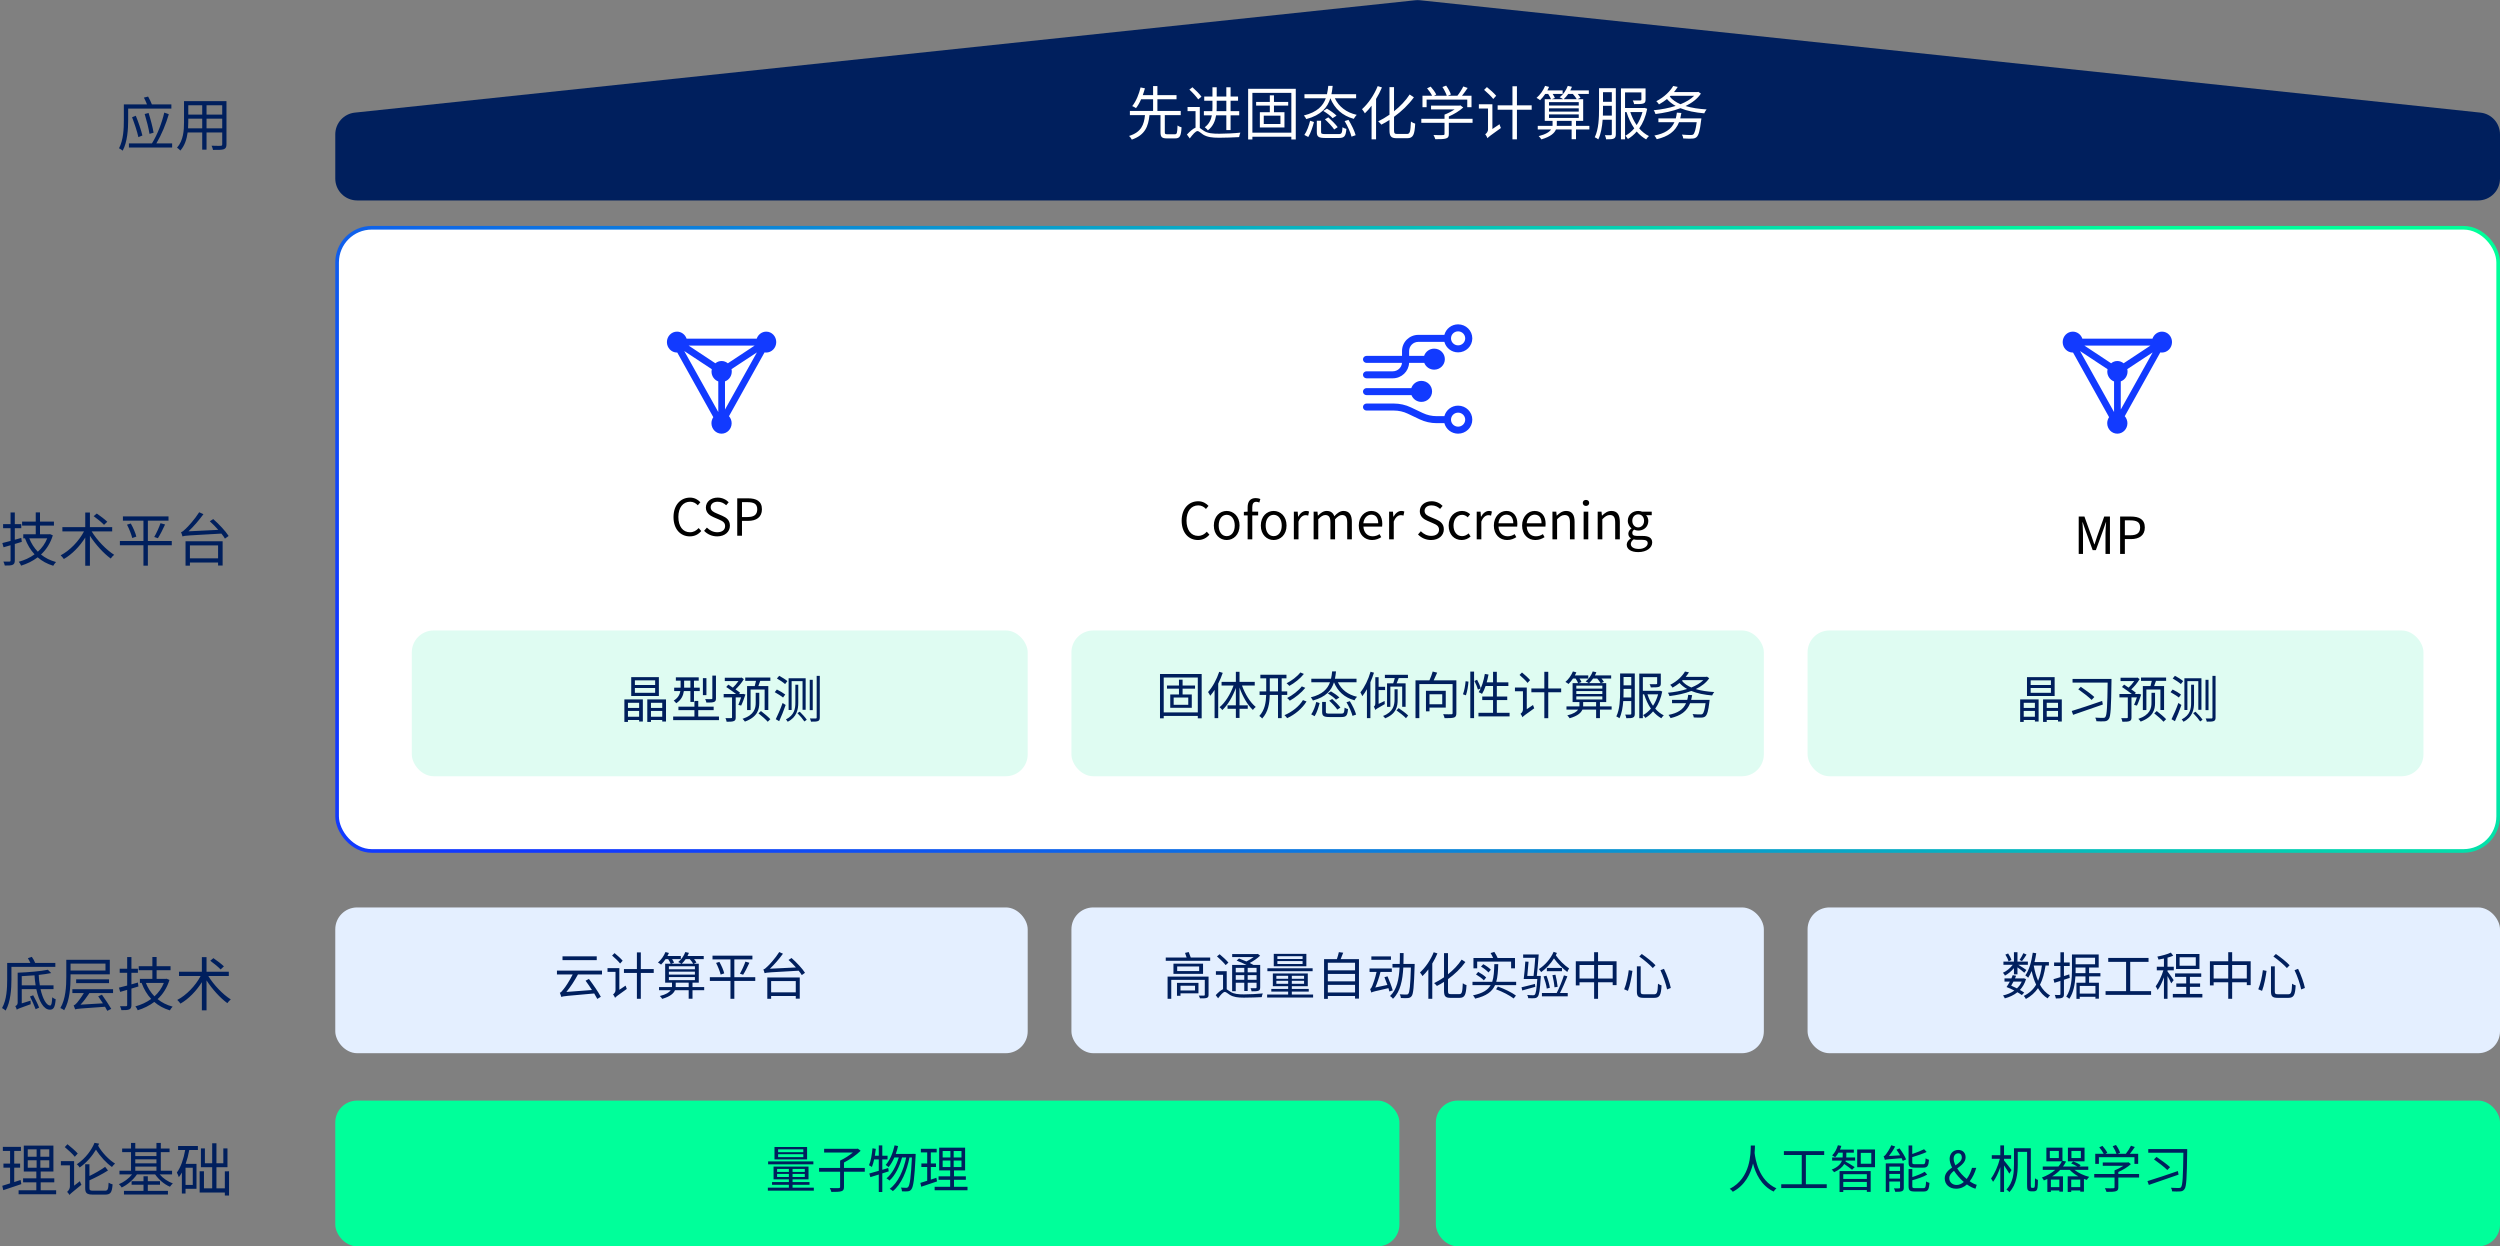 <svg width="686" height="342" viewBox="0 0 686 342" fill="none" xmlns="http://www.w3.org/2000/svg">
<rect x="0" y="0" width="686" height="342" fill="#808080" stroke="none"/>
<rect x="92.5" y="62.5" width="593" height="171" rx="9.5" fill="white" stroke="url(#paint0_linear_1696_52559)"/>
<path d="M198.939 104.651C200.052 104.254 200.799 103.159 200.799 101.932C200.799 101.705 200.781 101.498 200.726 101.29L207.693 96.702L198.939 112.373V104.651ZM195.31 101.309C195.274 101.517 195.237 101.724 195.237 101.951C195.237 103.178 195.985 104.254 197.097 104.67V113.071L187.76 96.324L195.31 101.309ZM199.723 99.685C199.231 99.289 198.629 99.062 198.009 99.062C197.353 99.062 196.769 99.289 196.295 99.685L188.964 94.833H207.073L199.723 99.685ZM210.264 91C209.079 91 208.04 91.774 207.638 92.926H188.398C187.997 91.774 186.957 91 185.772 91C184.24 91 183 92.284 183 93.87C183 95.456 184.24 96.74 185.772 96.74H185.845L195.729 114.469C195.401 114.96 195.219 115.545 195.219 116.13C195.219 117.716 196.459 119 197.991 119C199.523 119 200.763 117.716 200.763 116.13C200.763 115.394 200.471 114.695 200.033 114.204L209.79 96.702C209.918 96.74 210.082 96.74 210.228 96.74C211.76 96.74 213 95.456 213 93.87C213 92.303 211.796 91 210.264 91Z" fill="#123AFF"/>
<path d="M581.939 104.651C583.052 104.254 583.799 103.159 583.799 101.932C583.799 101.705 583.781 101.498 583.726 101.29L590.693 96.702L581.939 112.373V104.651ZM578.31 101.309C578.274 101.517 578.237 101.724 578.237 101.951C578.237 103.178 578.985 104.254 580.097 104.67V113.071L570.76 96.324L578.31 101.309ZM582.723 99.685C582.231 99.289 581.629 99.062 581.009 99.062C580.353 99.062 579.769 99.289 579.295 99.685L571.964 94.833H590.073L582.723 99.685ZM593.264 91C592.079 91 591.04 91.774 590.638 92.926H571.398C570.997 91.774 569.957 91 568.772 91C567.24 91 566 92.284 566 93.87C566 95.456 567.24 96.74 568.772 96.74H568.845L578.729 114.469C578.401 114.96 578.219 115.545 578.219 116.13C578.219 117.716 579.459 119 580.991 119C582.523 119 583.763 117.716 583.763 116.13C583.763 115.394 583.471 114.695 583.033 114.204L592.79 96.702C592.918 96.74 593.082 96.74 593.228 96.74C594.76 96.74 596 95.456 596 93.87C596 92.303 594.796 91 593.264 91Z" fill="#123AFF"/>
<g clip-path="url(#clip0_1696_52559)">
<path d="M400.104 90.924C401.178 90.924 402.052 91.786 402.052 92.846C402.052 93.907 401.177 94.769 400.104 94.769C399.03 94.769 398.156 93.906 398.156 92.846C398.156 91.786 399.03 90.924 400.104 90.924ZM382.183 101.885H374.976C374.714 101.888 374.465 101.991 374.283 102.171C374.193 102.258 374.121 102.363 374.073 102.479C374.025 102.595 374 102.72 374.001 102.846C374.001 103.377 374.438 103.808 374.976 103.808H382.183C384.588 103.808 386.549 101.927 386.654 99.577H390.818C391.031 100.126 391.407 100.598 391.894 100.929C392.381 101.261 392.957 101.438 393.546 101.436C395.159 101.436 396.468 100.145 396.468 98.552C396.468 96.958 395.159 95.667 393.546 95.667C392.934 95.665 392.336 95.855 391.837 96.212C391.339 96.569 390.966 97.073 390.771 97.654H386.664V96.308C386.664 94.93 387.799 93.808 389.195 93.808H396.336C396.769 95.466 398.29 96.692 400.104 96.692C402.255 96.692 404 94.971 404 92.847C404 90.722 402.255 89 400.104 89C398.289 89 396.768 90.227 396.335 91.885H389.196C386.726 91.885 384.715 93.869 384.715 96.308V97.654H374.976C374.714 97.657 374.465 97.76 374.282 97.94C374.192 98.028 374.121 98.133 374.072 98.249C374.024 98.365 374 98.489 374.001 98.615C374.001 99.147 374.438 99.577 374.976 99.577H384.706C384.606 100.866 383.514 101.885 382.183 101.885M374.975 108.423H387.311C387.525 108.972 387.9 109.443 388.387 109.775C388.874 110.107 389.45 110.284 390.039 110.282C391.653 110.282 392.961 108.991 392.961 107.398C392.961 105.804 391.653 104.513 390.039 104.513C389.427 104.51 388.829 104.701 388.33 105.058C387.832 105.415 387.459 105.919 387.264 106.5H374.976C374.714 106.502 374.464 106.606 374.282 106.786C374.192 106.874 374.12 106.979 374.072 107.095C374.024 107.211 373.999 107.336 374 107.462C374 107.993 374.438 108.423 374.975 108.423ZM400.103 117.077C399.029 117.077 398.155 116.215 398.155 115.154C398.155 114.093 399.029 113.231 400.103 113.231C401.177 113.231 402.051 114.094 402.051 115.154C402.051 116.215 401.176 117.076 400.103 117.076M400.103 111.307C398.288 111.307 396.768 112.535 396.334 114.192H394.213C392.896 114.191 391.596 113.897 390.406 113.333L387.144 111.781C385.689 111.091 384.1 110.733 382.491 110.731H374.975C374.713 110.734 374.464 110.837 374.281 111.017C374.191 111.105 374.12 111.21 374.072 111.326C374.023 111.442 373.999 111.567 374 111.693C374 112.224 374.437 112.654 374.975 112.654H382.489C383.799 112.654 385.115 112.951 386.295 113.514L389.559 115.066C391.014 115.755 392.603 116.113 394.212 116.115H396.336C396.768 117.773 398.289 119 400.103 119C402.254 119 403.999 117.278 403.999 115.154C403.999 113.029 402.254 111.308 400.103 111.308" fill="#123AFF"/>
</g>
<rect x="92" y="249" width="190" height="40" rx="6" fill="#E4EFFF"/>
<rect x="92" y="302" width="292" height="40" rx="6" fill="#00FF9A"/>
<path d="M92 36.868C92 33.799 94.316 31.225 97.368 30.902L388.368 0.067C388.788 0.022 389.212 0.022 389.632 0.067L680.632 30.902C683.684 31.225 686 33.799 686 36.868V49C686 52.314 683.314 55 680 55H98C94.686 55 92 52.314 92 49V36.868Z" fill="#001F5D"/>
<rect x="394" y="302" width="292" height="40" rx="6" fill="#00FF9A"/>
<rect x="294" y="249" width="190" height="40" rx="6" fill="#E4EFFF"/>
<rect x="496" y="249" width="190" height="40" rx="6" fill="#E4EFFF"/>
<path d="M320.344 36.84C319.736 36.84 319.624 36.76 319.624 36.28V31.592H323.992V30.44H317.592V27.24H322.84V26.104H317.592V23.624H316.408V26.104H313.576C313.8 25.464 314.008 24.84 314.168 24.232L312.968 23.992C312.584 25.656 311.784 27.768 310.68 29.112C310.984 29.24 311.448 29.48 311.72 29.672C312.248 29 312.728 28.152 313.112 27.24H316.408V30.44H310.04V31.592H314.184C313.912 34.216 313.192 36.264 309.816 37.304C310.088 37.528 310.44 38.008 310.568 38.312C314.2 37.048 315.096 34.712 315.416 31.592H318.44V36.28C318.44 37.576 318.792 37.976 320.2 37.976H322.472C323.736 37.976 324.088 37.352 324.216 34.936C323.88 34.856 323.384 34.648 323.112 34.44C323.048 36.504 322.952 36.84 322.376 36.84H320.344ZM333.864 27.64H336.504V30.488H333.832C333.864 30.152 333.864 29.832 333.864 29.512V27.64ZM336.504 31.64V35.688H337.672V31.64H340.04V30.488H337.672V27.64H339.72V26.488H337.672V23.944H336.504V26.488H333.864V23.944H332.696V26.488H330.44V27.64H332.696V29.496C332.696 29.832 332.696 30.152 332.664 30.488H330.344V31.64H332.536C332.312 32.84 331.784 34.024 330.584 34.92C330.84 35.096 331.288 35.544 331.448 35.768C332.856 34.696 333.464 33.16 333.704 31.64H336.504ZM329.688 26.52C329.176 25.816 328.088 24.712 327.208 23.944L326.36 24.584C327.24 25.384 328.296 26.536 328.792 27.272L329.688 26.52ZM329.224 29.368H325.864V30.488H328.056V35.032C327.352 35.304 326.536 36.024 325.688 36.92L326.472 37.992C327.288 36.904 328.072 35.96 328.616 35.96C328.952 35.96 329.48 36.488 330.12 36.92C331.224 37.608 332.552 37.8 334.52 37.8C336.056 37.8 338.888 37.704 340.008 37.624C340.04 37.288 340.232 36.712 340.36 36.392C338.824 36.568 336.44 36.696 334.568 36.696C332.76 36.696 331.432 36.584 330.392 35.928C329.864 35.608 329.528 35.304 329.224 35.112V29.368ZM351.352 34.024H346.776V31.736H351.352V34.024ZM353.48 28.968V27.976H349.576V26.152H348.44V27.976H344.68V28.968H348.44V30.792H345.704V34.968H352.456V30.792H349.576V28.968H353.48ZM343.656 36.408V25.48H354.344V36.408H343.656ZM342.488 24.36V38.264H343.656V37.512H354.344V38.264H355.56V24.36H342.488ZM358.984 37.592C359.688 36.488 360.2 34.792 360.552 33.48L359.496 33.128C359.192 34.408 358.632 36.008 357.912 37.032L358.984 37.592ZM363.736 36.792C362.696 36.792 362.504 36.696 362.504 36.232V33.128H361.336V36.248C361.336 37.528 361.832 37.864 363.672 37.864H367.384C368.92 37.864 369.288 37.368 369.448 35.368C369.112 35.288 368.632 35.112 368.376 34.92C368.28 36.552 368.152 36.792 367.304 36.792H363.736ZM363.112 30.44C364.04 31 365.176 31.832 365.672 32.424L366.744 31.736C366.152 31.128 365.032 30.344 364.104 29.816L363.112 30.44ZM363.56 32.744C364.488 33.576 365.592 34.76 366.104 35.528L367.064 34.888C366.52 34.136 365.384 33 364.488 32.2L363.56 32.744ZM368.968 33.224C369.784 34.568 370.584 36.392 370.856 37.496L371.992 37.096C371.688 35.96 370.84 34.2 370.024 32.888L368.968 33.224ZM372.12 26.968V25.848H365.352C365.496 25.112 365.608 24.344 365.688 23.56H364.472C364.392 24.344 364.296 25.112 364.12 25.848H357.944V26.968H363.8C363.048 29.032 361.48 30.76 357.784 31.688C358.008 31.928 358.312 32.392 358.44 32.68C362.568 31.576 364.264 29.48 365.048 26.968C366.232 29.816 368.328 31.752 371.48 32.616C371.656 32.264 372.008 31.784 372.28 31.512C369.416 30.872 367.384 29.256 366.28 26.968H372.12ZM378.04 23.624C377.064 26.072 375.432 28.44 373.736 29.96C373.976 30.216 374.376 30.84 374.52 31.096C375.16 30.504 375.768 29.784 376.36 29V38.232H377.592V27.144C378.2 26.152 378.76 25.08 379.208 23.992L378.04 23.624ZM383.448 36.76C382.68 36.76 382.52 36.584 382.52 35.704V32.056C384.568 30.568 386.52 28.728 387.976 26.696L386.808 25.928C385.704 27.64 384.184 29.208 382.52 30.536V23.912H381.272V31.48C380.248 32.184 379.192 32.808 378.168 33.304C378.472 33.544 378.856 33.96 379.048 34.2C379.784 33.832 380.536 33.4 381.272 32.92V35.672C381.272 37.448 381.72 37.928 383.32 37.928H386.136C387.816 37.928 388.168 36.904 388.328 33.928C387.976 33.848 387.48 33.592 387.16 33.352C387.032 36.072 386.92 36.76 386.072 36.76H383.448ZM391.464 27.336H402.616V29.416H403.784V26.264H401.176C401.688 25.624 402.248 24.856 402.728 24.136L401.528 23.72C401.16 24.488 400.504 25.528 399.912 26.264H397.304L398.12 25.928C397.928 25.256 397.368 24.248 396.824 23.496L395.8 23.88C396.28 24.6 396.776 25.592 397 26.264H393.496L394.104 25.944C393.832 25.336 393.176 24.44 392.584 23.768L391.592 24.232C392.104 24.84 392.68 25.656 392.968 26.264H390.328V29.416H391.464V27.336ZM404.072 32.6H397.56V31.96C399 31.32 400.488 30.44 401.512 29.496L400.728 28.904L400.504 28.968H392.68V30.024H399.144C398.328 30.568 397.304 31.112 396.376 31.448V32.6H390.008V33.704H396.376V36.744C396.376 36.968 396.296 37.048 395.96 37.064C395.656 37.096 394.568 37.096 393.352 37.048C393.528 37.384 393.768 37.864 393.848 38.2C395.304 38.2 396.216 38.184 396.792 37.992C397.368 37.816 397.56 37.48 397.56 36.76V33.704H404.072V32.6ZM410.552 26.28C410.008 25.624 408.888 24.6 408.008 23.896L407.24 24.664C408.12 25.4 409.224 26.472 409.752 27.16L410.552 26.28ZM409.512 35.4V28.616H405.8V29.784H408.312V35.512C408.312 36.184 407.848 36.632 407.544 36.84C407.752 37.096 408.056 37.608 408.168 37.928C408.424 37.592 408.872 37.24 411.848 35.128C411.752 34.888 411.544 34.392 411.464 34.088L409.512 35.4ZM420.296 28.904H416.248V23.672H415.016V28.904H410.952V30.104H415.016V38.232H416.248V30.104H420.296V28.904ZM427.176 34.536C427.192 34.424 427.192 34.312 427.192 34.2V33.16H431.256V34.536H427.176ZM425.048 31.4H433.208V32.36H425.048V31.4ZM425.048 29.72H433.208V30.632H425.048V29.72ZM425.048 28.024H433.208V28.952H425.048V28.024ZM431.592 25.784C432.024 26.248 432.44 26.824 432.664 27.224H429.08C429.496 26.84 429.928 26.328 430.312 25.784H431.592ZM436.12 34.536H432.456V33.16H434.424V27.224H432.84L433.688 26.84C433.528 26.536 433.256 26.136 432.936 25.784H435.976V24.808H430.888C431.064 24.488 431.208 24.152 431.336 23.816L430.2 23.56C429.768 24.76 428.952 25.928 427.976 26.696C428.248 26.808 428.664 27.032 428.936 27.224H425.8L426.664 26.888C426.552 26.584 426.312 26.168 426.056 25.784H428.792V24.808H424.6C424.76 24.488 424.92 24.168 425.064 23.848L423.976 23.56C423.48 24.792 422.6 26.04 421.624 26.856C421.912 26.984 422.376 27.32 422.6 27.496C423.08 27.032 423.56 26.44 424.008 25.784H424.824C425.144 26.248 425.448 26.84 425.608 27.224H423.88V33.16H426.024V34.2C426.024 34.296 426.024 34.408 426.008 34.536H421.96V35.528H425.624C425.176 36.184 424.2 36.856 422.216 37.352C422.472 37.576 422.792 37.976 422.952 38.248C425.512 37.496 426.552 36.52 426.952 35.528H431.256V38.2H432.456V35.528H436.12V34.536ZM439.832 31.72C439.848 31.08 439.864 30.456 439.864 29.912V29.032H442.28V31.72H439.832ZM442.28 25.304V27.928H439.864V25.304H442.28ZM443.384 24.2H438.776V29.912C438.776 32.264 438.696 35.432 437.592 37.672C437.88 37.784 438.36 38.056 438.568 38.248C439.304 36.744 439.624 34.744 439.768 32.856H442.28V36.792C442.28 37.016 442.2 37.08 441.976 37.096C441.784 37.112 441.112 37.112 440.376 37.096C440.536 37.4 440.696 37.928 440.728 38.232C441.8 38.232 442.44 38.216 442.84 38.008C443.256 37.8 443.384 37.448 443.384 36.808V24.2ZM450.696 30.744C450.328 32.104 449.784 33.304 449.096 34.328C448.36 33.272 447.784 32.056 447.352 30.744H450.696ZM451.304 29.608L451.096 29.64H445.912V25.352H450.392V27.304C450.392 27.496 450.328 27.56 450.072 27.56C449.832 27.576 449 27.576 448.024 27.56C448.184 27.848 448.36 28.248 448.408 28.568C449.608 28.568 450.408 28.568 450.92 28.408C451.4 28.232 451.544 27.928 451.544 27.32V24.248H444.792V38.232H445.912V30.744H446.312C446.84 32.392 447.544 33.928 448.44 35.224C447.704 36.088 446.872 36.776 445.992 37.256C446.232 37.464 446.536 37.864 446.696 38.136C447.576 37.624 448.392 36.936 449.112 36.088C449.88 36.984 450.744 37.704 451.704 38.248C451.88 37.96 452.2 37.56 452.472 37.336C451.464 36.84 450.568 36.12 449.8 35.24C450.808 33.816 451.576 32.024 451.992 29.848L451.304 29.608ZM461.064 32.488C461.176 32.04 461.288 31.528 461.368 31L460.136 30.904C460.072 31.48 459.96 32.008 459.832 32.488H455.064V33.528H459.464C458.552 35.576 456.776 36.648 453.96 37.192C454.184 37.432 454.488 37.928 454.616 38.2C457.752 37.448 459.72 36.104 460.728 33.528H465.576C465.304 35.624 464.984 36.6 464.616 36.904C464.44 37.032 464.248 37.048 463.928 37.048C463.528 37.048 462.52 37.032 461.512 36.936C461.72 37.24 461.864 37.672 461.88 37.992C462.824 38.056 463.784 38.056 464.248 38.04C464.84 38.008 465.192 37.928 465.544 37.608C466.088 37.112 466.456 35.912 466.792 33.016C466.84 32.856 466.856 32.488 466.856 32.488H461.064ZM458.424 26.28H464.888C463.944 27.224 462.632 27.992 461.128 28.6C459.896 28.072 458.888 27.384 458.184 26.504L458.424 26.28ZM466.008 25.192L465.8 25.256H459.352C459.736 24.792 460.072 24.312 460.376 23.848L459.128 23.592C458.312 24.984 456.728 26.632 454.488 27.768C454.744 27.96 455.064 28.376 455.224 28.648C456.04 28.184 456.776 27.704 457.416 27.176C458.072 27.928 458.872 28.552 459.8 29.064C457.912 29.672 455.816 30.056 453.784 30.248C453.976 30.52 454.184 30.984 454.264 31.288C456.584 31 458.984 30.52 461.112 29.688C462.968 30.456 465.192 30.888 467.64 31.096C467.784 30.76 468.056 30.296 468.296 30.024C466.168 29.896 464.184 29.608 462.52 29.096C464.28 28.232 465.768 27.128 466.728 25.688L466.008 25.192Z" fill="white"/>
<path d="M189.278 147.182C190.608 147.182 191.616 146.65 192.428 145.712L191.714 144.9C191.056 145.614 190.314 146.048 189.334 146.048C187.374 146.048 186.142 144.424 186.142 141.834C186.142 139.272 187.43 137.676 189.376 137.676C190.258 137.676 190.944 138.082 191.476 138.656L192.176 137.816C191.588 137.158 190.608 136.542 189.362 136.542C186.758 136.542 184.812 138.558 184.812 141.876C184.812 145.208 186.73 147.182 189.278 147.182ZM196.801 147.182C198.943 147.182 200.287 145.894 200.287 144.27C200.287 142.744 199.363 142.044 198.173 141.526L196.703 140.896C195.905 140.56 195.009 140.182 195.009 139.188C195.009 138.264 195.765 137.676 196.927 137.676C197.879 137.676 198.635 138.054 199.265 138.642L199.951 137.816C199.223 137.06 198.145 136.542 196.927 136.542C195.065 136.542 193.693 137.69 193.693 139.272C193.693 140.77 194.827 141.498 195.779 141.904L197.263 142.548C198.229 142.982 198.971 143.318 198.971 144.368C198.971 145.376 198.159 146.048 196.815 146.048C195.751 146.048 194.715 145.544 193.973 144.774L193.203 145.656C194.099 146.594 195.345 147.182 196.801 147.182ZM202.298 147H203.6V142.926H205.294C207.534 142.926 209.074 141.918 209.074 139.748C209.074 137.508 207.534 136.738 205.224 136.738H202.298V147ZM203.6 141.876V137.788H205.07C206.876 137.788 207.786 138.264 207.786 139.748C207.786 141.218 206.932 141.876 205.126 141.876H203.6Z" fill="black"/>
<rect x="113" y="173" width="169" height="40" rx="6" fill="#DFFCF2"/>
<rect x="294" y="173" width="190" height="40" rx="6" fill="#DFFCF2"/>
<rect x="496" y="173" width="169" height="40" rx="6" fill="#DFFCF2"/>
<path d="M47.024 29.792V28.656H41.68C41.472 28.096 41.04 27.184 40.64 26.496L39.488 26.784C39.792 27.36 40.128 28.096 40.336 28.656H33.984V33.008C33.984 35.264 33.872 38.416 32.656 40.688C32.912 40.8 33.472 41.136 33.664 41.344C34.96 38.96 35.168 35.408 35.168 33.008V29.792H47.024ZM42.144 36.416C41.904 34.928 41.312 32.704 40.768 30.992L39.696 31.28C40.224 33.008 40.8 35.264 41.024 36.736L42.144 36.416ZM39.072 37.184C38.736 35.712 37.968 33.488 37.264 31.76L36.24 32.176C36.896 33.888 37.664 36.16 37.968 37.632L39.072 37.184ZM42.912 39.344C44.368 36.88 45.552 33.984 46.32 31.344L45.072 30.896C44.448 33.632 43.232 36.88 41.696 39.344H35.376V40.48H47.232V39.344H42.912ZM56.672 35.216V32.56H60.976V35.216H56.672ZM51.6 35.216C51.648 34.624 51.664 34.032 51.664 33.504V32.56H55.488V35.216H51.6ZM55.488 28.88V31.44H51.664V28.88H55.488ZM60.976 31.44H56.672V28.88H60.976V31.44ZM62.144 27.744H50.496V33.504C50.496 35.728 50.336 38.544 48.576 40.528C48.832 40.672 49.312 41.072 49.488 41.312C50.704 39.952 51.248 38.128 51.488 36.352H55.488V41.072H56.672V36.352H60.976V39.6C60.976 39.904 60.864 40 60.544 40.016C60.256 40.016 59.168 40.032 58.048 39.984C58.208 40.304 58.4 40.816 58.448 41.136C59.952 41.152 60.88 41.136 61.424 40.944C61.936 40.736 62.144 40.384 62.144 39.616V27.744Z" fill="#001F5D"/>
<path d="M179.772 187.956H174.214V186.682H179.772V187.956ZM179.772 190.098H174.214V188.796H179.772V190.098ZM180.794 185.8H173.206V190.98H180.794V185.8ZM175.376 192.842V194.256H172.31V192.842H175.376ZM172.31 196.664V195.082H175.376V196.664H172.31ZM171.33 198.092H172.31V197.574H175.376V197.98H176.398V191.918H171.33V198.092ZM178.624 196.664V195.082H181.718V196.664H178.624ZM181.718 192.842V194.256H178.624V192.842H181.718ZM177.616 191.918V198.092H178.624V197.574H181.718V197.98H182.754V191.918H177.616ZM196.46 185.38H195.466V191.582C195.466 191.778 195.41 191.834 195.2 191.834C194.99 191.862 194.29 191.862 193.492 191.834C193.646 192.114 193.8 192.506 193.842 192.786C194.836 192.786 195.508 192.772 195.928 192.618C196.348 192.45 196.46 192.184 196.46 191.61V185.38ZM193.842 186.08H192.876V190.742H193.842V186.08ZM187.724 188.614V186.78H189.446V188.698H187.724V188.614ZM189.446 189.622V192.618H190.426V189.622H192.008V188.698H190.426V186.78H191.728V185.856H185.456V186.78H186.758V188.586V188.698H184.994V189.622H186.688C186.52 190.56 186.086 191.498 184.868 192.24C185.064 192.394 185.414 192.772 185.554 192.968C186.968 192.072 187.486 190.826 187.654 189.622H189.446ZM191.602 196.622V194.858H195.83V193.906H191.602V192.338H190.552V193.906H186.156V194.858H190.552V196.622H184.714V197.602H197.286V196.622H191.602ZM203.908 190.392L203.754 190.434H202.816L203.082 190.084C202.774 189.818 202.312 189.51 201.822 189.16C202.634 188.418 203.53 187.34 204.118 186.346L203.488 185.912L203.306 185.968H198.882V186.892H202.634C202.2 187.522 201.626 188.194 201.094 188.684C200.66 188.376 200.226 188.096 199.848 187.858L199.274 188.516C200.128 189.076 201.206 189.846 201.976 190.434H198.574V191.372H200.87V196.832C200.87 197 200.814 197.056 200.604 197.056C200.422 197.07 199.778 197.07 199.064 197.056C199.204 197.336 199.344 197.756 199.386 198.05C200.352 198.05 200.968 198.036 201.374 197.854C201.766 197.7 201.878 197.406 201.878 196.846V191.372H203.362C203.11 192.128 202.83 192.898 202.592 193.416L203.376 193.612C203.754 192.87 204.174 191.652 204.552 190.574L203.908 190.392ZM208.346 190.098H207.366V192.87C207.366 194.284 207.03 196.16 203.754 197.252C203.992 197.448 204.258 197.784 204.398 198.008C207.898 196.72 208.346 194.634 208.346 192.884V190.098ZM208.122 195.74C209.004 196.44 210.138 197.434 210.67 198.05L211.384 197.336C210.824 196.734 209.676 195.768 208.808 195.11L208.122 195.74ZM204.496 185.912V186.836H207.45C207.352 187.298 207.226 187.816 207.1 188.25H205V194.844H205.966V189.202H209.816V194.83H210.824V188.25H208.094C208.262 187.83 208.43 187.326 208.598 186.836H211.384V185.912H204.496ZM218.804 195.684C219.518 196.384 220.33 197.364 220.722 197.966L221.38 197.504C221.002 196.902 220.148 195.964 219.448 195.292L218.804 195.684ZM216.396 186.108V194.816H217.222V186.906H220.218V194.774H221.072V186.108H216.396ZM224.096 185.464V196.874C224.096 197.084 224.012 197.154 223.816 197.154C223.62 197.168 222.976 197.168 222.234 197.154C222.36 197.406 222.5 197.784 222.542 198.022C223.508 198.036 224.11 198.008 224.474 197.854C224.81 197.7 224.95 197.448 224.95 196.86V185.464H224.096ZM222.192 186.542V194.858H223.018V186.542H222.192ZM218.244 187.9V192.814C218.244 194.48 217.992 196.216 215.654 197.406C215.808 197.546 216.06 197.868 216.144 198.05C218.65 196.79 219.042 194.676 219.042 192.814V187.9H218.244ZM213.19 186.178C213.974 186.612 214.954 187.27 215.43 187.718L216.06 186.892C215.57 186.458 214.562 185.842 213.806 185.436L213.19 186.178ZM212.588 189.93C213.344 190.364 214.366 190.98 214.87 191.4L215.472 190.574C214.954 190.168 213.946 189.58 213.176 189.202L212.588 189.93ZM212.868 197.35L213.806 197.896C214.394 196.622 215.08 194.9 215.584 193.444L214.744 192.898C214.198 194.466 213.414 196.258 212.868 197.35Z" fill="#001F5D"/>
<path d="M5.84 147.6C5.248 147.776 4.64 147.952 4.064 148.112V144.944H5.84V143.824H4.064V140.624H2.896V143.824H0.848V144.944H2.896V148.432C2.048 148.672 1.28 148.864 0.64 149.008L0.976 150.176L2.896 149.616V153.792C2.896 154.016 2.816 154.096 2.576 154.096C2.384 154.112 1.696 154.112 0.928 154.096C1.088 154.416 1.264 154.88 1.312 155.184C2.4 155.2 3.072 155.168 3.472 154.976C3.888 154.784 4.064 154.464 4.064 153.792V149.264C4.688 149.072 5.344 148.88 5.984 148.688L5.84 147.6ZM12.96 147.712C12.384 149.168 11.488 150.4 10.384 151.392C9.376 150.368 8.576 149.104 8.032 147.712H12.96ZM13.712 146.56L13.52 146.608H10.976V144.224H14.8V143.12H10.976V140.608H9.808V143.12H6.064V144.224H9.808V146.608H6.384V147.712H6.912L6.864 147.728C7.488 149.44 8.368 150.912 9.488 152.112C8.192 153.056 6.704 153.728 5.152 154.144C5.376 154.4 5.664 154.896 5.792 155.216C7.424 154.704 8.976 153.968 10.336 152.928C11.52 153.968 12.944 154.736 14.608 155.248C14.784 154.928 15.12 154.464 15.376 154.224C13.776 153.792 12.4 153.104 11.248 152.16C12.688 150.832 13.824 149.088 14.496 146.896L13.712 146.56ZM29.44 143.168C28.8 142.544 27.52 141.568 26.56 140.912L25.696 141.632C26.672 142.336 27.936 143.36 28.544 144.016L29.44 143.168ZM30.784 145.808V144.64H24.672V140.64H23.392V144.64H17.12V145.808H23.056C21.648 148.496 19.12 151.104 16.64 152.384C16.912 152.624 17.312 153.088 17.52 153.392C19.712 152.144 21.856 149.968 23.392 147.504V155.232H24.672V147.024C26.256 149.456 28.448 151.872 30.384 153.264C30.592 152.944 31.024 152.464 31.328 152.24C29.184 150.896 26.64 148.272 25.152 145.808H30.784ZM47.136 148.448H40.576V142.864H46.24V141.696H33.728V142.864H39.36V148.448H32.896V149.616H39.36V155.216H40.576V149.616H47.136V148.448ZM34.848 143.968C35.456 145.136 36.064 146.688 36.288 147.632L37.408 147.248C37.2 146.304 36.544 144.8 35.888 143.648L34.848 143.968ZM43.328 147.68C43.952 146.72 44.72 145.2 45.296 143.92L44.048 143.568C43.648 144.72 42.912 146.352 42.32 147.344L43.328 147.68ZM59.84 149.664V153.2H52.112V149.664H59.84ZM50.912 155.216H52.112V154.352H59.84V155.184H61.088V148.528H50.912V155.216ZM57.568 143.04C58.336 143.728 59.152 144.56 59.888 145.392L51.728 145.792C53.136 144.464 54.56 142.816 55.824 141.088L54.656 140.56C53.408 142.544 51.552 144.56 50.976 145.072C50.448 145.6 50.032 145.952 49.68 146.016C49.808 146.336 50.016 146.928 50.064 147.184C50.688 146.96 51.616 146.928 60.752 146.416C61.152 146.912 61.488 147.376 61.728 147.792L62.736 147.072C61.904 145.744 60.064 143.792 58.512 142.432L57.568 143.04Z" fill="#001F5D"/>
<path d="M163.746 262.416H154.352V263.466H163.746V262.416ZM165.188 267.386V266.336H152.826V267.386H157.152C156.256 269.178 155.108 270.9 154.688 271.376C154.254 271.95 153.932 272.328 153.624 272.412C153.764 272.734 153.946 273.308 154.016 273.56C154.576 273.336 155.388 273.28 163.046 272.608C163.396 273.168 163.676 273.686 163.9 274.106L164.866 273.518C164.194 272.23 162.78 270.186 161.604 268.618L160.68 269.108C161.24 269.878 161.87 270.774 162.43 271.656L155.416 272.188C156.536 270.844 157.656 269.122 158.594 267.386H165.188ZM170.858 263.62C170.382 263.046 169.402 262.15 168.632 261.534L167.96 262.206C168.73 262.85 169.696 263.788 170.158 264.39L170.858 263.62ZM169.948 271.6V265.664H166.7V266.686H168.898V271.698C168.898 272.286 168.492 272.678 168.226 272.86C168.408 273.084 168.674 273.532 168.772 273.812C168.996 273.518 169.388 273.21 171.992 271.362C171.908 271.152 171.726 270.718 171.656 270.452L169.948 271.6ZM179.384 265.916H175.842V261.338H174.764V265.916H171.208V266.966H174.764V274.078H175.842V266.966H179.384V265.916ZM185.404 270.844C185.418 270.746 185.418 270.648 185.418 270.55V269.64H188.974V270.844H185.404ZM183.542 268.1H190.682V268.94H183.542V268.1ZM183.542 266.63H190.682V267.428H183.542V266.63ZM183.542 265.146H190.682V265.958H183.542V265.146ZM189.268 263.186C189.646 263.592 190.01 264.096 190.206 264.446H187.07C187.434 264.11 187.812 263.662 188.148 263.186H189.268ZM193.23 270.844H190.024V269.64H191.746V264.446H190.36L191.102 264.11C190.962 263.844 190.724 263.494 190.444 263.186H193.104V262.332H188.652C188.806 262.052 188.932 261.758 189.044 261.464L188.05 261.24C187.672 262.29 186.958 263.312 186.104 263.984C186.342 264.082 186.706 264.278 186.944 264.446H184.2L184.956 264.152C184.858 263.886 184.648 263.522 184.424 263.186H186.818V262.332H183.15C183.29 262.052 183.43 261.772 183.556 261.492L182.604 261.24C182.17 262.318 181.4 263.41 180.546 264.124C180.798 264.236 181.204 264.53 181.4 264.684C181.82 264.278 182.24 263.76 182.632 263.186H183.346C183.626 263.592 183.892 264.11 184.032 264.446H182.52V269.64H184.396V270.55C184.396 270.634 184.396 270.732 184.382 270.844H180.84V271.712H184.046C183.654 272.286 182.8 272.874 181.064 273.308C181.288 273.504 181.568 273.854 181.708 274.092C183.948 273.434 184.858 272.58 185.208 271.712H188.974V274.05H190.024V271.712H193.23V270.844ZM207.244 268.142H201.504V263.256H206.46V262.234H195.512V263.256H200.44V268.142H194.784V269.164H200.44V274.064H201.504V269.164H207.244V268.142ZM196.492 264.222C197.024 265.244 197.556 266.602 197.752 267.428L198.732 267.092C198.55 266.266 197.976 264.95 197.402 263.942L196.492 264.222ZM203.912 267.47C204.458 266.63 205.13 265.3 205.634 264.18L204.542 263.872C204.192 264.88 203.548 266.308 203.03 267.176L203.912 267.47ZM218.36 269.206V272.3H211.598V269.206H218.36ZM210.548 274.064H211.598V273.308H218.36V274.036H219.452V268.212H210.548V274.064ZM216.372 263.41C217.044 264.012 217.758 264.74 218.402 265.468L211.262 265.818C212.494 264.656 213.74 263.214 214.846 261.702L213.824 261.24C212.732 262.976 211.108 264.74 210.604 265.188C210.142 265.65 209.778 265.958 209.47 266.014C209.582 266.294 209.764 266.812 209.806 267.036C210.352 266.84 211.164 266.812 219.158 266.364C219.508 266.798 219.802 267.204 220.012 267.568L220.894 266.938C220.166 265.776 218.556 264.068 217.198 262.878L216.372 263.41Z" fill="#001F5D"/>
<path d="M15.184 265.312V264.224H9.648C9.44 263.712 9.104 263.056 8.736 262.56L7.648 262.928C7.888 263.296 8.144 263.792 8.336 264.224H1.968V268.8C1.968 271.104 1.856 274.336 0.56 276.608C0.816 276.736 1.344 277.088 1.552 277.296C2.928 274.88 3.136 271.28 3.136 268.8V265.312H15.184ZM8.224 273.44C8.8 274.56 9.472 276.048 9.776 276.928L10.736 276.496C10.416 275.632 9.712 274.192 9.104 273.104L8.224 273.44ZM5.968 270.368V267.856C7.104 267.808 8.304 267.728 9.472 267.632C9.52 268.592 9.632 269.504 9.776 270.368H5.968ZM14.688 271.424V270.368H10.928C10.768 269.472 10.672 268.528 10.624 267.52C11.888 267.376 13.072 267.216 14.048 267.008L13.136 266.096C11.2 266.512 7.76 266.8 4.848 266.912V275.168C4.848 275.744 4.448 275.968 4.192 276.064C4.352 276.304 4.528 276.768 4.608 277.056C4.896 276.832 5.344 276.64 8.416 275.552C8.384 275.328 8.368 274.864 8.384 274.576L5.968 275.328V271.424H9.968C10.656 274.736 11.984 277.056 13.68 277.056C14.688 277.056 15.104 276.432 15.28 274.192C14.976 274.096 14.592 273.888 14.336 273.664C14.256 275.248 14.112 275.92 13.76 275.92C12.768 275.936 11.728 274.128 11.12 271.424H14.688ZM28.944 264.416V266.32H19.36V264.416H28.944ZM30.128 267.36V263.376H18.192V268.032C18.192 270.56 18.048 274.112 16.56 276.608C16.864 276.72 17.392 277.008 17.616 277.2C19.152 274.592 19.36 270.704 19.36 268.016V267.36H30.128ZM29.92 269.776V268.72H20.896V269.776H29.92ZM31.024 272.496V271.44H19.856V272.496H23.008C22.304 273.696 21.424 274.816 21.136 275.152C20.784 275.536 20.48 275.824 20.208 275.872C20.352 276.176 20.56 276.736 20.624 276.976C21.12 276.8 21.872 276.736 28.816 276.256C29.072 276.688 29.28 277.056 29.44 277.376L30.528 276.832C29.968 275.872 28.864 274.192 27.968 272.944L26.944 273.392C27.36 273.968 27.808 274.656 28.24 275.312L22.096 275.68C22.944 274.768 23.792 273.648 24.544 272.496H31.024ZM37.84 269.6C37.248 269.776 36.64 269.952 36.064 270.112V266.944H37.84V265.824H36.064V262.624H34.896V265.824H32.848V266.944H34.896V270.432C34.048 270.672 33.28 270.864 32.64 271.008L32.976 272.176L34.896 271.616V275.792C34.896 276.016 34.816 276.096 34.576 276.096C34.384 276.112 33.696 276.112 32.928 276.096C33.088 276.416 33.264 276.88 33.312 277.184C34.4 277.2 35.072 277.168 35.472 276.976C35.888 276.784 36.064 276.464 36.064 275.792V271.264C36.688 271.072 37.344 270.88 37.984 270.688L37.84 269.6ZM44.96 269.712C44.384 271.168 43.488 272.4 42.384 273.392C41.376 272.368 40.576 271.104 40.032 269.712H44.96ZM45.712 268.56L45.52 268.608H42.976V266.224H46.8V265.12H42.976V262.608H41.808V265.12H38.064V266.224H41.808V268.608H38.384V269.712H38.912L38.864 269.728C39.488 271.44 40.368 272.912 41.488 274.112C40.192 275.056 38.704 275.728 37.152 276.144C37.376 276.4 37.664 276.896 37.792 277.216C39.424 276.704 40.976 275.968 42.336 274.928C43.52 275.968 44.944 276.736 46.608 277.248C46.784 276.928 47.12 276.464 47.376 276.224C45.776 275.792 44.4 275.104 43.248 274.16C44.688 272.832 45.824 271.088 46.496 268.896L45.712 268.56ZM61.44 265.168C60.8 264.544 59.52 263.568 58.56 262.912L57.696 263.632C58.672 264.336 59.936 265.36 60.544 266.016L61.44 265.168ZM62.784 267.808V266.64H56.672V262.64H55.392V266.64H49.12V267.808H55.056C53.648 270.496 51.12 273.104 48.64 274.384C48.912 274.624 49.312 275.088 49.52 275.392C51.712 274.144 53.856 271.968 55.392 269.504V277.232H56.672V269.024C58.256 271.456 60.448 273.872 62.384 275.264C62.592 274.944 63.024 274.464 63.328 274.24C61.184 272.896 58.64 270.272 57.152 267.808H62.784Z" fill="#001F5D"/>
<path d="M5.648 323.784L3.904 324.36V320.408H5.52V319.288H3.904V315.816H5.744V314.696H0.784V315.816H2.768V319.288H0.944V320.408H2.768V324.712C1.952 324.984 1.216 325.208 0.624 325.384L0.896 326.584C2.32 326.12 4.144 325.496 5.856 324.92L5.648 323.784ZM7.616 318.376H10.048V320.424H7.616V318.376ZM7.616 315.384H10.048V317.4H7.616V315.384ZM13.52 317.4H11.072V315.384H13.52V317.4ZM13.52 320.424H11.072V318.376H13.52V320.424ZM11.168 326.616V324.424H14.896V323.336H11.168V321.464H14.656V314.344H6.528V321.464H9.968V323.336H6.336V324.424H9.968V326.616H5.104V327.704H15.408V326.616H11.168ZM21.328 316.52C20.72 315.816 19.472 314.728 18.512 313.976L17.776 314.76C18.736 315.56 19.952 316.68 20.528 317.416L21.328 316.52ZM20.336 325.352V318.616H16.704V319.768H19.184V325.512C19.184 326.296 18.704 326.808 18.416 327.048C18.624 327.24 18.944 327.656 19.072 327.896C19.312 327.56 19.728 327.224 22.352 325.096C22.224 324.888 22.016 324.44 21.92 324.12L20.336 325.352ZM25.632 326.728C24.704 326.728 24.544 326.6 24.544 325.992V323.88C26.128 323.176 28.16 322.136 29.632 321.176L28.848 320.184C27.728 321 26 321.992 24.544 322.696V319.48H23.376V325.976C23.376 327.416 23.84 327.8 25.552 327.8H28.848C30.368 327.8 30.736 327.192 30.896 324.984C30.56 324.92 30.08 324.728 29.808 324.52C29.712 326.376 29.568 326.728 28.784 326.728H25.632ZM25.936 313.592C25.152 315.496 23.536 317.832 21.072 319.48C21.344 319.656 21.696 320.088 21.872 320.36C23.84 318.968 25.296 317.208 26.336 315.464C27.504 317.336 29.216 319.176 30.72 320.216C30.928 319.928 31.296 319.512 31.568 319.288C29.904 318.264 27.984 316.28 26.928 314.392C27.04 314.2 27.12 314.008 27.2 313.816L25.936 313.592ZM40.56 325.096H43.904V324.12H40.56V322.776H39.376V324.12H36.112V325.096H39.376V326.776H34.016V327.784H46.08V326.776H40.56V325.096ZM37.12 320.12H42.928V321.256H37.12V320.12ZM42.928 316.152V317.224H37.12V316.152H42.928ZM37.12 318.12H42.928V319.224H37.12V318.12ZM47.216 322.264V321.256H44.128V316.152H46.528V315.16H44.128V313.624H42.928V315.16H37.12V313.624H35.952V315.16H33.52V316.152H35.952V321.256H32.784V322.264H36.24C35.328 323.4 33.952 324.408 32.624 324.936C32.896 325.16 33.216 325.56 33.392 325.848C34.944 325.128 36.56 323.752 37.568 322.264H42.576C43.536 323.672 45.088 325 46.64 325.64C46.816 325.368 47.152 324.952 47.424 324.728C46.08 324.248 44.72 323.32 43.824 322.264H47.216ZM52.896 325.144H50.912V320.424H52.896V325.144ZM48.864 315.56H50.816C50.384 317.992 49.648 320.248 48.528 321.752C48.72 322.072 48.992 322.744 49.072 323.016C49.376 322.632 49.648 322.2 49.904 321.736V327.496H50.912V326.216H53.92V319.368H50.944C51.36 318.184 51.696 316.888 51.936 315.56H54.304V314.456H48.864V315.56ZM61.696 321.416V326.072H59.392V320.28H62.416V315.112H61.28V319.208H59.392V313.72H58.224V319.208H56.224V315.112H55.136V320.28H58.224V326.072H55.968V321.4H54.784V327.224H61.696V328.056H62.848V321.4L61.696 321.416Z" fill="#001F5D"/>
<path d="M328.714 148.182C330.044 148.182 331.052 147.65 331.864 146.712L331.15 145.9C330.492 146.614 329.75 147.048 328.77 147.048C326.81 147.048 325.578 145.424 325.578 142.834C325.578 140.272 326.866 138.676 328.812 138.676C329.694 138.676 330.38 139.082 330.912 139.656L331.612 138.816C331.024 138.158 330.044 137.542 328.798 137.542C326.194 137.542 324.248 139.558 324.248 142.876C324.248 146.208 326.166 148.182 328.714 148.182ZM336.605 148.182C338.467 148.182 340.133 146.726 340.133 144.206C340.133 141.672 338.467 140.202 336.605 140.202C334.743 140.202 333.077 141.672 333.077 144.206C333.077 146.726 334.743 148.182 336.605 148.182ZM336.605 147.118C335.289 147.118 334.407 145.956 334.407 144.206C334.407 142.456 335.289 141.266 336.605 141.266C337.921 141.266 338.817 142.456 338.817 144.206C338.817 145.956 337.921 147.118 336.605 147.118ZM345.838 136.926C345.474 136.772 345.026 136.674 344.564 136.674C343.052 136.674 342.352 137.64 342.352 139.18V140.398L341.316 140.468V141.434H342.352V148H343.626V141.434H345.236V140.398H343.626V139.194C343.626 138.214 343.976 137.696 344.704 137.696C344.97 137.696 345.278 137.766 345.558 137.892L345.838 136.926ZM349.498 148.182C351.36 148.182 353.026 146.726 353.026 144.206C353.026 141.672 351.36 140.202 349.498 140.202C347.636 140.202 345.97 141.672 345.97 144.206C345.97 146.726 347.636 148.182 349.498 148.182ZM349.498 147.118C348.182 147.118 347.3 145.956 347.3 144.206C347.3 142.456 348.182 141.266 349.498 141.266C350.814 141.266 351.71 142.456 351.71 144.206C351.71 145.956 350.814 147.118 349.498 147.118ZM355.034 148H356.308V143.114C356.812 141.812 357.596 141.364 358.226 141.364C358.534 141.364 358.716 141.392 358.968 141.49L359.206 140.37C358.968 140.244 358.73 140.202 358.394 140.202C357.54 140.202 356.77 140.818 356.238 141.784H356.196L356.084 140.398H355.034V148ZM360.462 148H361.736V142.484C362.436 141.7 363.08 141.322 363.654 141.322C364.62 141.322 365.068 141.924 365.068 143.352V148H366.342V142.484C367.056 141.7 367.672 141.322 368.26 141.322C369.226 141.322 369.674 141.924 369.674 143.352V148H370.948V143.184C370.948 141.238 370.206 140.202 368.638 140.202C367.714 140.202 366.916 140.804 366.132 141.658C365.824 140.762 365.194 140.202 364.032 140.202C363.122 140.202 362.324 140.776 361.666 141.504H361.624L361.512 140.398H360.462V148ZM376.489 148.182C377.525 148.182 378.337 147.832 379.009 147.398L378.547 146.558C377.987 146.936 377.385 147.16 376.643 147.16C375.201 147.16 374.207 146.124 374.123 144.5H379.247C379.275 144.318 379.303 144.052 379.303 143.772C379.303 141.602 378.211 140.202 376.279 140.202C374.515 140.202 372.849 141.742 372.849 144.206C372.849 146.712 374.473 148.182 376.489 148.182ZM374.109 143.59C374.263 142.092 375.215 141.224 376.293 141.224C377.483 141.224 378.183 142.05 378.183 143.59H374.109ZM381.175 148H382.449V143.114C382.953 141.812 383.737 141.364 384.367 141.364C384.675 141.364 384.857 141.392 385.109 141.49L385.347 140.37C385.109 140.244 384.871 140.202 384.535 140.202C383.681 140.202 382.911 140.818 382.379 141.784H382.337L382.225 140.398H381.175V148ZM392.701 148.182C394.843 148.182 396.187 146.894 396.187 145.27C396.187 143.744 395.263 143.044 394.073 142.526L392.603 141.896C391.805 141.56 390.909 141.182 390.909 140.188C390.909 139.264 391.665 138.676 392.827 138.676C393.779 138.676 394.535 139.054 395.165 139.642L395.851 138.816C395.123 138.06 394.045 137.542 392.827 137.542C390.965 137.542 389.593 138.69 389.593 140.272C389.593 141.77 390.727 142.498 391.679 142.904L393.163 143.548C394.129 143.982 394.871 144.318 394.871 145.368C394.871 146.376 394.059 147.048 392.715 147.048C391.651 147.048 390.615 146.544 389.873 145.774L389.103 146.656C389.999 147.594 391.245 148.182 392.701 148.182ZM401.083 148.182C401.993 148.182 402.861 147.832 403.533 147.216L402.987 146.362C402.511 146.796 401.895 147.118 401.195 147.118C399.795 147.118 398.843 145.956 398.843 144.206C398.843 142.456 399.851 141.266 401.223 141.266C401.839 141.266 402.301 141.546 402.749 141.952L403.407 141.098C402.861 140.622 402.175 140.202 401.181 140.202C399.235 140.202 397.513 141.672 397.513 144.206C397.513 146.726 399.067 148.182 401.083 148.182ZM405.21 148H406.484V143.114C406.988 141.812 407.772 141.364 408.402 141.364C408.71 141.364 408.892 141.392 409.144 141.49L409.382 140.37C409.144 140.244 408.906 140.202 408.57 140.202C407.716 140.202 406.946 140.818 406.414 141.784H406.372L406.26 140.398H405.21V148ZM413.553 148.182C414.589 148.182 415.401 147.832 416.073 147.398L415.611 146.558C415.051 146.936 414.449 147.16 413.707 147.16C412.265 147.16 411.271 146.124 411.187 144.5H416.311C416.339 144.318 416.367 144.052 416.367 143.772C416.367 141.602 415.275 140.202 413.343 140.202C411.579 140.202 409.913 141.742 409.913 144.206C409.913 146.712 411.537 148.182 413.553 148.182ZM411.173 143.59C411.327 142.092 412.279 141.224 413.357 141.224C414.547 141.224 415.247 142.05 415.247 143.59H411.173ZM421.305 148.182C422.341 148.182 423.153 147.832 423.825 147.398L423.363 146.558C422.803 146.936 422.201 147.16 421.459 147.16C420.017 147.16 419.023 146.124 418.939 144.5H424.063C424.091 144.318 424.119 144.052 424.119 143.772C424.119 141.602 423.027 140.202 421.095 140.202C419.331 140.202 417.665 141.742 417.665 144.206C417.665 146.712 419.289 148.182 421.305 148.182ZM418.925 143.59C419.079 142.092 420.031 141.224 421.109 141.224C422.299 141.224 422.999 142.05 422.999 143.59H418.925ZM425.991 148H427.265V142.484C428.035 141.714 428.567 141.322 429.351 141.322C430.359 141.322 430.793 141.924 430.793 143.352V148H432.067V143.184C432.067 141.238 431.339 140.202 429.743 140.202C428.707 140.202 427.923 140.776 427.195 141.49H427.153L427.041 140.398H425.991V148ZM434.55 148H435.824V140.398H434.55V148ZM435.194 138.83C435.698 138.83 436.076 138.48 436.076 138.004C436.076 137.486 435.698 137.178 435.194 137.178C434.69 137.178 434.312 137.486 434.312 138.004C434.312 138.48 434.69 138.83 435.194 138.83ZM438.405 148H439.679V142.484C440.449 141.714 440.981 141.322 441.765 141.322C442.773 141.322 443.207 141.924 443.207 143.352V148H444.481V143.184C444.481 141.238 443.753 140.202 442.157 140.202C441.121 140.202 440.337 140.776 439.609 141.49H439.567L439.455 140.398H438.405V148ZM449.526 151.5C451.878 151.5 453.362 150.282 453.362 148.868C453.362 147.622 452.48 147.062 450.716 147.062H449.232C448.21 147.062 447.902 146.726 447.902 146.236C447.902 145.816 448.112 145.564 448.392 145.326C448.728 145.494 449.148 145.592 449.526 145.592C451.066 145.592 452.298 144.57 452.298 142.946C452.298 142.288 452.046 141.728 451.682 141.378H453.236V140.398H450.59C450.324 140.3 449.946 140.202 449.526 140.202C447.986 140.202 446.67 141.252 446.67 142.918C446.67 143.828 447.16 144.556 447.664 144.962V145.018C447.272 145.298 446.81 145.802 446.81 146.432C446.81 147.034 447.104 147.44 447.51 147.678V147.734C446.796 148.196 446.376 148.812 446.376 149.456C446.376 150.772 447.664 151.5 449.526 151.5ZM449.526 144.724C448.644 144.724 447.902 144.024 447.902 142.918C447.902 141.798 448.63 141.14 449.526 141.14C450.422 141.14 451.136 141.812 451.136 142.918C451.136 144.024 450.394 144.724 449.526 144.724ZM449.708 150.632C448.322 150.632 447.496 150.1 447.496 149.288C447.496 148.84 447.734 148.392 448.28 148C448.616 148.084 448.98 148.126 449.26 148.126H450.576C451.584 148.126 452.13 148.364 452.13 149.064C452.13 149.862 451.164 150.632 449.708 150.632Z" fill="black"/>
<path d="M326.058 193.396H322.054V191.394H326.058V193.396ZM327.92 188.972V188.104H324.504V186.508H323.51V188.104H320.22V188.972H323.51V190.568H321.116V194.222H327.024V190.568H324.504V188.972H327.92ZM319.324 195.482V185.92H328.676V195.482H319.324ZM318.302 184.94V197.106H319.324V196.448H328.676V197.106H329.74V184.94H318.302ZM334.556 184.338C333.856 186.452 332.722 188.538 331.49 189.896C331.672 190.134 331.98 190.68 332.092 190.918C332.498 190.442 332.904 189.896 333.282 189.308V197.05H334.276V187.586C334.752 186.634 335.186 185.626 335.522 184.632L334.556 184.338ZM344.3 188.104V187.096H340.128V184.338H339.12V187.096H335.2V188.104H338.49C337.636 190.47 336.18 192.836 334.654 194.054C334.892 194.236 335.228 194.6 335.41 194.838C336.88 193.494 338.224 191.198 339.12 188.776V193.536H336.838V194.488H339.12V196.994H340.128V194.488H342.382V193.536H340.128V188.678C340.982 191.114 342.326 193.466 343.796 194.81C343.978 194.53 344.328 194.166 344.58 193.984C343.068 192.766 341.626 190.442 340.8 188.104H344.3ZM356.816 184.52C355.962 185.64 354.366 186.83 353.036 187.488C353.302 187.67 353.596 187.992 353.792 188.216C355.192 187.446 356.774 186.214 357.782 184.926L356.816 184.52ZM357.222 188.342C356.284 189.546 354.604 190.82 353.19 191.534C353.442 191.73 353.736 192.052 353.918 192.276C355.416 191.436 357.082 190.106 358.174 188.748L357.222 188.342ZM348.43 189.728V186.13H350.684V189.728H348.43ZM353.218 190.694V189.728H351.692V186.13H353.008V185.15H345.84V186.13H347.45V189.728H345.63V190.694H347.436C347.38 192.766 347.072 194.81 345.56 196.462C345.798 196.602 346.176 196.938 346.344 197.162C348.01 195.328 348.36 193.032 348.416 190.694H350.684V197.064H351.692V190.694H353.218ZM357.53 192.108C356.494 193.83 354.52 195.384 352.462 196.238C352.714 196.448 353.022 196.812 353.19 197.064C355.346 196.07 357.334 194.418 358.51 192.486L357.53 192.108ZM360.736 196.518C361.352 195.552 361.8 194.068 362.108 192.92L361.184 192.612C360.918 193.732 360.428 195.132 359.798 196.028L360.736 196.518ZM364.894 195.818C363.984 195.818 363.816 195.734 363.816 195.328V192.612H362.794V195.342C362.794 196.462 363.228 196.756 364.838 196.756H368.086C369.43 196.756 369.752 196.322 369.892 194.572C369.598 194.502 369.178 194.348 368.954 194.18C368.87 195.608 368.758 195.818 368.016 195.818H364.894ZM364.348 190.26C365.16 190.75 366.154 191.478 366.588 191.996L367.526 191.394C367.008 190.862 366.028 190.176 365.216 189.714L364.348 190.26ZM364.74 192.276C365.552 193.004 366.518 194.04 366.966 194.712L367.806 194.152C367.33 193.494 366.336 192.5 365.552 191.8L364.74 192.276ZM369.472 192.696C370.186 193.872 370.886 195.468 371.124 196.434L372.118 196.084C371.852 195.09 371.11 193.55 370.396 192.402L369.472 192.696ZM372.23 187.222V186.242H366.308C366.434 185.598 366.532 184.926 366.602 184.24H365.538C365.468 184.926 365.384 185.598 365.23 186.242H359.826V187.222H364.95C364.292 189.028 362.92 190.54 359.686 191.352C359.882 191.562 360.148 191.968 360.26 192.22C363.872 191.254 365.356 189.42 366.042 187.222C367.078 189.714 368.912 191.408 371.67 192.164C371.824 191.856 372.132 191.436 372.37 191.198C369.864 190.638 368.086 189.224 367.12 187.222H372.23ZM380.602 187.502V193.97H381.512V188.412H384.76V193.942H385.698V187.502H383.234C383.43 187.068 383.64 186.564 383.822 186.06H386.342V185.164H380.014V186.06H382.73C382.618 186.536 382.45 187.068 382.296 187.502H380.602ZM376.08 184.324C375.464 186.466 374.442 188.58 373.294 189.98C373.448 190.218 373.728 190.792 373.812 191.03C374.26 190.484 374.694 189.826 375.086 189.112V197.064H376.038V187.208C376.402 186.354 376.738 185.472 377.018 184.59L376.08 184.324ZM378.292 193.144V189.35H380.07V188.454H378.292V185.822H377.382V193.004C377.382 193.55 377.158 193.788 376.976 193.886C377.116 194.124 377.326 194.558 377.382 194.81C377.578 194.6 377.9 194.376 379.972 193.214C379.944 193.018 379.93 192.612 379.944 192.346L378.292 193.144ZM383.514 189.14H382.66V192.024C382.66 193.424 382.338 195.384 379.51 196.462C379.72 196.616 379.958 196.91 380.07 197.106C383.206 195.86 383.514 193.76 383.514 192.038V189.14ZM383.192 194.936C384.116 195.566 385.236 196.476 385.796 197.078L386.398 196.336C385.838 195.762 384.676 194.894 383.78 194.306L383.192 194.936ZM395.75 190.498V193.242H392.25V190.498H395.75ZM396.716 194.166V189.56H391.284V195.188H392.25V194.166H396.716ZM399.628 186.69H393.398C393.72 186.046 394.056 185.276 394.364 184.576L393.132 184.268C392.936 184.982 392.572 185.948 392.236 186.69H388.414V197.05H389.464V187.712H398.592V195.65C398.592 195.902 398.508 195.986 398.242 196C397.962 196.014 396.996 196.014 396.002 195.972C396.156 196.266 396.338 196.77 396.394 197.064C397.654 197.064 398.494 197.05 398.998 196.882C399.474 196.7 399.628 196.35 399.628 195.664V186.69ZM402.246 190.792C402.61 189.77 402.876 188.188 402.946 187.04L402.162 186.928C402.064 188.062 401.812 189.588 401.434 190.512L402.246 190.792ZM403.45 197.064H404.486V184.282H403.45V197.064ZM404.584 186.858C404.976 187.628 405.396 188.636 405.55 189.238L406.334 188.86C406.166 188.272 405.732 187.278 405.312 186.522L404.584 186.858ZM410.73 195.594V192.094H413.586V191.128H410.73V188.23H413.894V187.236H410.73V184.338H409.694V187.236H407.944C408.14 186.55 408.308 185.822 408.448 185.094L407.44 184.926C407.118 186.83 406.558 188.706 405.746 189.924C405.998 190.036 406.46 190.26 406.67 190.4C407.048 189.798 407.37 189.07 407.65 188.23H409.694V191.128H406.726V192.094H409.694V195.594H405.69V196.588H414.23V195.594H410.73ZM419.858 186.62C419.382 186.046 418.402 185.15 417.632 184.534L416.96 185.206C417.73 185.85 418.696 186.788 419.158 187.39L419.858 186.62ZM418.948 194.6V188.664H415.7V189.686H417.898V194.698C417.898 195.286 417.492 195.678 417.226 195.86C417.408 196.084 417.674 196.532 417.772 196.812C417.996 196.518 418.388 196.21 420.992 194.362C420.908 194.152 420.726 193.718 420.656 193.452L418.948 194.6ZM428.384 188.916H424.842V184.338H423.764V188.916H420.208V189.966H423.764V197.078H424.842V189.966H428.384V188.916ZM434.404 193.844C434.418 193.746 434.418 193.648 434.418 193.55V192.64H437.974V193.844H434.404ZM432.542 191.1H439.682V191.94H432.542V191.1ZM432.542 189.63H439.682V190.428H432.542V189.63ZM432.542 188.146H439.682V188.958H432.542V188.146ZM438.268 186.186C438.646 186.592 439.01 187.096 439.206 187.446H436.07C436.434 187.11 436.812 186.662 437.148 186.186H438.268ZM442.23 193.844H439.024V192.64H440.746V187.446H439.36L440.102 187.11C439.962 186.844 439.724 186.494 439.444 186.186H442.104V185.332H437.652C437.806 185.052 437.932 184.758 438.044 184.464L437.05 184.24C436.672 185.29 435.958 186.312 435.104 186.984C435.342 187.082 435.706 187.278 435.944 187.446H433.2L433.956 187.152C433.858 186.886 433.648 186.522 433.424 186.186H435.818V185.332H432.15C432.29 185.052 432.43 184.772 432.556 184.492L431.604 184.24C431.17 185.318 430.4 186.41 429.546 187.124C429.798 187.236 430.204 187.53 430.4 187.684C430.82 187.278 431.24 186.76 431.632 186.186H432.346C432.626 186.592 432.892 187.11 433.032 187.446H431.52V192.64H433.396V193.55C433.396 193.634 433.396 193.732 433.382 193.844H429.84V194.712H433.046C432.654 195.286 431.8 195.874 430.064 196.308C430.288 196.504 430.568 196.854 430.708 197.092C432.948 196.434 433.858 195.58 434.208 194.712H437.974V197.05H439.024V194.712H442.23V193.844ZM445.478 191.38C445.492 190.82 445.506 190.274 445.506 189.798V189.028H447.62V191.38H445.478ZM447.62 185.766V188.062H445.506V185.766H447.62ZM448.586 184.8H444.554V189.798C444.554 191.856 444.484 194.628 443.518 196.588C443.77 196.686 444.19 196.924 444.372 197.092C445.016 195.776 445.296 194.026 445.422 192.374H447.62V195.818C447.62 196.014 447.55 196.07 447.354 196.084C447.186 196.098 446.598 196.098 445.954 196.084C446.094 196.35 446.234 196.812 446.262 197.078C447.2 197.078 447.76 197.064 448.11 196.882C448.474 196.7 448.586 196.392 448.586 195.832V184.8ZM454.984 190.526C454.662 191.716 454.186 192.766 453.584 193.662C452.94 192.738 452.436 191.674 452.058 190.526H454.984ZM455.516 189.532L455.334 189.56H450.798V185.808H454.718V187.516C454.718 187.684 454.662 187.74 454.438 187.74C454.228 187.754 453.5 187.754 452.646 187.74C452.786 187.992 452.94 188.342 452.982 188.622C454.032 188.622 454.732 188.622 455.18 188.482C455.6 188.328 455.726 188.062 455.726 187.53V184.842H449.818V197.078H450.798V190.526H451.148C451.61 191.968 452.226 193.312 453.01 194.446C452.366 195.202 451.638 195.804 450.868 196.224C451.078 196.406 451.344 196.756 451.484 196.994C452.254 196.546 452.968 195.944 453.598 195.202C454.27 195.986 455.026 196.616 455.866 197.092C456.02 196.84 456.3 196.49 456.538 196.294C455.656 195.86 454.872 195.23 454.2 194.46C455.082 193.214 455.754 191.646 456.118 189.742L455.516 189.532ZM464.056 192.052C464.154 191.66 464.252 191.212 464.322 190.75L463.244 190.666C463.188 191.17 463.09 191.632 462.978 192.052H458.806V192.962H462.656C461.858 194.754 460.304 195.692 457.84 196.168C458.036 196.378 458.302 196.812 458.414 197.05C461.158 196.392 462.88 195.216 463.762 192.962H468.004C467.766 194.796 467.486 195.65 467.164 195.916C467.01 196.028 466.842 196.042 466.562 196.042C466.212 196.042 465.33 196.028 464.448 195.944C464.63 196.21 464.756 196.588 464.77 196.868C465.596 196.924 466.436 196.924 466.842 196.91C467.36 196.882 467.668 196.812 467.976 196.532C468.452 196.098 468.774 195.048 469.068 192.514C469.11 192.374 469.124 192.052 469.124 192.052H464.056ZM461.746 186.62H467.402C466.576 187.446 465.428 188.118 464.112 188.65C463.034 188.188 462.152 187.586 461.536 186.816L461.746 186.62ZM468.382 185.668L468.2 185.724H462.558C462.894 185.318 463.188 184.898 463.454 184.492L462.362 184.268C461.648 185.486 460.262 186.928 458.302 187.922C458.526 188.09 458.806 188.454 458.946 188.692C459.66 188.286 460.304 187.866 460.864 187.404C461.438 188.062 462.138 188.608 462.95 189.056C461.298 189.588 459.464 189.924 457.686 190.092C457.854 190.33 458.036 190.736 458.106 191.002C460.136 190.75 462.236 190.33 464.098 189.602C465.722 190.274 467.668 190.652 469.81 190.834C469.936 190.54 470.174 190.134 470.384 189.896C468.522 189.784 466.786 189.532 465.33 189.084C466.87 188.328 468.172 187.362 469.012 186.102L468.382 185.668Z" fill="#001F5D"/>
<path d="M327.918 270.48V271.782H323.928V270.48H327.918ZM328.856 269.696H322.962V273.252H323.928V272.566H328.856V269.696ZM331.628 267.988H320.386V274.064H321.394V268.87H330.592V272.972C330.592 273.14 330.536 273.182 330.354 273.196C330.186 273.196 329.542 273.21 328.94 273.182C329.066 273.392 329.22 273.714 329.276 273.952C330.158 273.966 330.76 273.952 331.124 273.826C331.502 273.686 331.628 273.476 331.628 272.972V267.988ZM329.052 266.462H323.018V265.202H329.052V266.462ZM321.996 264.432V267.232H330.116V264.432H321.996ZM326.742 262.752C326.588 262.304 326.378 261.716 326.182 261.24L325.174 261.478C325.314 261.87 325.482 262.346 325.608 262.752H319.882V263.648H332.076V262.752H326.742ZM341.428 265.58V266.812H339.09V265.58H341.428ZM344.802 265.58V266.812H342.366V265.58H344.802ZM342.366 268.856V267.582H344.802V268.856H342.366ZM339.09 268.856V267.582H341.428V268.856H339.09ZM339.09 269.654H341.428V271.936H342.366V269.654H344.802V270.928C344.802 271.11 344.746 271.166 344.564 271.166C344.396 271.166 343.808 271.18 343.15 271.152C343.276 271.404 343.388 271.754 343.43 272.02C344.368 272.02 344.956 272.006 345.32 271.852C345.684 271.698 345.796 271.46 345.796 270.942V264.782H343.962C343.682 264.614 343.318 264.418 342.926 264.236C343.962 263.704 345.026 262.976 345.782 262.234L345.152 261.744L344.942 261.8H338.11V262.626H343.99C343.416 263.046 342.702 263.494 342.016 263.816C341.33 263.522 340.602 263.228 339.986 263.004L339.342 263.592C340.196 263.914 341.204 264.362 342.058 264.782H338.096V271.992H339.09V269.654ZM337.074 264.138C336.57 263.508 335.492 262.528 334.666 261.842L333.938 262.43C334.778 263.158 335.828 264.18 336.318 264.824L337.074 264.138ZM336.612 266.504H333.644V267.484H335.604V271.432C335.002 271.684 334.302 272.314 333.588 273.07L334.246 273.924C334.946 272.986 335.632 272.188 336.108 272.188C336.43 272.188 336.92 272.65 337.466 272.986C338.446 273.588 339.608 273.756 341.316 273.756C342.814 273.756 345.25 273.672 346.216 273.616C346.244 273.322 346.398 272.86 346.51 272.594C345.082 272.734 342.982 272.86 341.344 272.86C339.79 272.86 338.614 272.748 337.676 272.174C337.186 271.88 336.892 271.614 336.612 271.46V266.504ZM357.43 263.158H350.514V262.374H357.43V263.158ZM357.43 264.516H350.514V263.718H357.43V264.516ZM358.466 261.744H349.52V265.146H358.466V261.744ZM360.188 265.692H347.77V266.49H360.188V265.692ZM350.234 269.962V269.136H353.468V269.962H350.234ZM350.234 267.764H353.468V268.576H350.234V267.764ZM357.836 268.576H354.476V267.764H357.836V268.576ZM357.836 269.962H354.476V269.136H357.836V269.962ZM354.476 272.902V272.104H359.124V271.362H354.476V270.606H358.858V267.12H349.268V270.606H353.468V271.362H348.848V272.104H353.468V272.902H347.7V273.714H360.314V272.902H354.476ZM364.36 272.328V270.256H371.822V272.328H364.36ZM371.822 267.246V269.276H364.36V267.246H371.822ZM371.822 264.18V266.266H364.36V264.18H371.822ZM367.874 263.186C368.112 262.654 368.364 262.024 368.574 261.422L367.384 261.268C367.272 261.814 367.048 262.57 366.838 263.186H363.324V274.092H364.36V273.308H371.822V274.022H372.9V263.186H367.874ZM381.678 262.43H376.302V263.368H381.678V262.43ZM382.168 271.768C381.902 270.788 381.286 269.15 380.74 267.904L379.886 268.142C380.166 268.8 380.446 269.556 380.698 270.27L377.38 270.97C377.926 269.71 378.444 268.17 378.808 266.7H381.916V265.748H375.798V266.7H377.73C377.38 268.324 376.792 269.962 376.596 270.424C376.372 270.942 376.19 271.32 375.966 271.376C376.078 271.642 376.246 272.132 376.288 272.342C376.288 272.328 376.288 272.314 376.302 272.3V272.356C376.624 272.16 377.128 272.006 380.992 271.152C381.09 271.488 381.174 271.81 381.244 272.062L382.168 271.768ZM385.108 264.502C385.136 263.522 385.15 262.514 385.15 261.52H384.128C384.128 262.514 384.128 263.522 384.086 264.502H382.098V265.496H384.044C383.876 268.674 383.316 271.572 381.426 273.308C381.692 273.462 382.056 273.812 382.238 274.064C384.282 272.104 384.87 268.94 385.066 265.496H387.152C386.998 270.452 386.802 272.286 386.438 272.692C386.298 272.874 386.144 272.916 385.906 272.902C385.598 272.902 384.87 272.902 384.086 272.832C384.268 273.126 384.38 273.546 384.408 273.854C385.15 273.896 385.906 273.91 386.34 273.868C386.788 273.812 387.054 273.7 387.348 273.336C387.824 272.72 387.992 270.746 388.174 265.02C388.174 264.88 388.188 264.502 388.188 264.502H385.108ZM393.41 261.296C392.556 263.438 391.128 265.51 389.644 266.84C389.854 267.064 390.204 267.61 390.33 267.834C390.89 267.316 391.422 266.686 391.94 266V274.078H393.018V264.376C393.55 263.508 394.04 262.57 394.432 261.618L393.41 261.296ZM398.142 272.79C397.47 272.79 397.33 272.636 397.33 271.866V268.674C399.122 267.372 400.83 265.762 402.104 263.984L401.082 263.312C400.116 264.81 398.786 266.182 397.33 267.344V261.548H396.238V268.17C395.342 268.786 394.418 269.332 393.522 269.766C393.788 269.976 394.124 270.34 394.292 270.55C394.936 270.228 395.594 269.85 396.238 269.43V271.838C396.238 273.392 396.63 273.812 398.03 273.812H400.494C401.964 273.812 402.272 272.916 402.412 270.312C402.104 270.242 401.67 270.018 401.39 269.808C401.278 272.188 401.18 272.79 400.438 272.79H398.142ZM405.338 263.858H414.648V265.706H415.712V262.878H410.952C410.756 262.388 410.378 261.716 410.042 261.198L409.02 261.52C409.272 261.926 409.538 262.444 409.72 262.878H404.316V265.706H405.338V263.858ZM409.09 266.098C408.656 265.608 407.76 264.978 407.018 264.572L406.388 265.23C407.144 265.678 408.026 266.364 408.432 266.84L409.09 266.098ZM405.016 267.386C405.786 267.834 406.724 268.506 407.172 269.01L407.802 268.226C407.354 267.75 406.388 267.106 405.618 266.686L405.016 267.386ZM410.518 271.46C412.366 272.16 414.228 273.126 415.348 273.98L415.978 273.182C414.844 272.342 412.884 271.376 411.022 270.704L410.518 271.46ZM410.574 269.402C410.952 268.058 411.064 266.462 411.12 264.558H410.042C409.986 266.532 409.902 268.114 409.468 269.402H404.05V270.312H409.048C408.278 271.656 406.85 272.566 404.19 273.126C404.414 273.35 404.666 273.742 404.778 274.022C407.886 273.308 409.454 272.09 410.252 270.312H416.034V269.402H410.574ZM421.186 269.99C419.814 270.34 418.456 270.704 417.504 270.914L417.7 271.782C418.75 271.502 420.024 271.138 421.284 270.788L421.186 269.99ZM421.704 267.792C421.886 266.28 422.082 263.788 422.222 261.912H417.952V262.822H421.27C421.158 264.502 420.976 266.462 420.808 267.792H419.086C419.212 266.63 419.352 265.118 419.436 263.9L418.54 263.858C418.456 265.342 418.274 267.428 418.106 268.646H421.83C421.648 271.502 421.438 272.636 421.144 272.93C421.018 273.084 420.878 273.098 420.654 273.098C420.388 273.098 419.744 273.084 419.058 273.014C419.226 273.266 419.324 273.616 419.352 273.896C420.01 273.924 420.668 273.938 421.004 273.91C421.424 273.882 421.676 273.784 421.928 273.504C422.348 273.056 422.558 271.74 422.782 268.226C422.796 268.1 422.796 267.792 422.796 267.792H421.704ZM426.31 261.184C425.47 263.144 423.93 264.852 422.278 265.916C422.446 266.112 422.768 266.546 422.894 266.742C424.21 265.818 425.47 264.516 426.408 262.99C427.388 264.348 428.816 265.79 430.062 266.714C430.16 266.42 430.398 265.986 430.58 265.748C429.306 264.908 427.794 263.438 426.912 262.122C427.01 261.912 427.122 261.716 427.22 261.492L426.31 261.184ZM428.606 265.608H424.462V266.504H428.606V265.608ZM427.416 270.788C427.332 269.878 427.08 268.534 426.814 267.47L425.988 267.582C426.24 268.646 426.492 270.018 426.548 270.914L427.416 270.788ZM423.552 267.932C423.944 268.996 424.336 270.368 424.434 271.278L425.288 271.04C425.148 270.158 424.77 268.786 424.364 267.736L423.552 267.932ZM429.138 267.652C428.676 269.122 427.836 271.194 427.15 272.482H423.104V273.392H430.188V272.482H428.046C428.732 271.208 429.502 269.374 430.09 267.904L429.138 267.652ZM438.504 268.506V264.796H442.522V268.506H438.504ZM433.422 268.506V264.796H437.426V268.506H433.422ZM438.504 263.774V261.282H437.426V263.774H432.4V270.396H433.422V269.528H437.426V274.064H438.504V269.528H442.522V270.326H443.586V263.774H438.504ZM449.816 262.458C451.132 263.396 452.756 264.768 453.526 265.636L454.268 264.866C453.47 263.984 451.804 262.668 450.502 261.772L449.816 262.458ZM455.626 266.224C456.41 267.862 457.166 270.06 457.446 271.502L458.468 271.096C458.174 269.654 457.404 267.512 456.592 265.846L455.626 266.224ZM446.932 266.21C446.736 267.848 446.274 270.032 445.672 271.46L446.708 271.894C447.282 270.41 447.716 268.044 447.94 266.406L446.932 266.21ZM449.158 265.16V272.048C449.158 273.434 449.578 273.812 451.09 273.812H453.904C455.458 273.812 455.78 273.042 455.934 270.396C455.64 270.312 455.206 270.13 454.954 269.934C454.842 272.342 454.716 272.832 453.848 272.832H451.174C450.376 272.832 450.208 272.706 450.208 272.062V265.16H449.158Z" fill="#001F5D"/>
<path d="M220.43 316.158H213.514V315.374H220.43V316.158ZM220.43 317.516H213.514V316.718H220.43V317.516ZM221.466 314.744H212.52V318.146H221.466V314.744ZM223.188 318.692H210.77V319.49H223.188V318.692ZM213.234 322.962V322.136H216.468V322.962H213.234ZM213.234 320.764H216.468V321.576H213.234V320.764ZM220.836 321.576H217.476V320.764H220.836V321.576ZM220.836 322.962H217.476V322.136H220.836V322.962ZM217.476 325.902V325.104H222.124V324.362H217.476V323.606H221.858V320.12H212.268V323.606H216.468V324.362H211.848V325.104H216.468V325.902H210.7V326.714H223.314V325.902H217.476ZM237.3 320.484H231.588V319C233.184 318.188 234.976 316.942 236.166 315.766L235.382 315.178L235.158 315.234H226.142V316.256H234.024C233.044 317.068 231.686 317.936 230.524 318.468V320.484H224.756V321.52H230.524V325.678C230.524 325.93 230.426 326 230.146 326.014C229.838 326.028 228.816 326.042 227.682 326C227.864 326.294 228.06 326.756 228.13 327.064C229.474 327.064 230.356 327.05 230.874 326.868C231.406 326.714 231.588 326.392 231.588 325.692V321.52H237.3V320.484ZM243.866 321.422L243.726 320.498L242.102 321.002V318.146H243.544V317.138H242.102V314.296H241.136V317.138H240.058C240.156 316.522 240.254 315.878 240.324 315.248L239.414 315.094C239.246 316.802 238.98 318.566 238.448 319.756C238.672 319.84 239.064 320.092 239.246 320.218C239.498 319.644 239.694 318.93 239.862 318.146H241.136V321.268C240.156 321.576 239.26 321.814 238.546 322.01L238.826 323.004C239.512 322.794 240.31 322.542 241.136 322.29V327.078H242.102V321.982L243.866 321.422ZM250.278 316.62V316.634H245.798C246.05 315.948 246.26 315.22 246.428 314.478L245.476 314.282C245.014 316.396 244.174 318.412 243.026 319.658C243.236 319.798 243.656 320.092 243.824 320.26C244.426 319.546 244.958 318.622 245.42 317.6H246.624C245.98 319.84 244.734 322.178 243.25 323.34C243.544 323.494 243.88 323.732 244.076 323.942C245.602 322.612 246.89 319.994 247.52 317.6H248.668C247.94 321.114 246.428 324.558 244.132 326.21C244.44 326.364 244.804 326.616 245 326.84C247.324 324.992 248.864 321.268 249.564 317.6H250.236C249.956 323.144 249.648 325.216 249.2 325.706C249.046 325.888 248.906 325.944 248.682 325.944C248.402 325.944 247.842 325.93 247.212 325.874C247.394 326.154 247.492 326.588 247.506 326.896C248.122 326.938 248.724 326.952 249.102 326.896C249.522 326.854 249.802 326.728 250.068 326.364C250.628 325.664 250.936 323.494 251.244 317.152C251.258 317.026 251.258 316.634 251.258 316.634L250.278 316.62ZM256.942 323.186L255.416 323.69V320.232H256.83V319.252H255.416V316.214H257.026V315.234H252.686V316.214H254.422V319.252H252.826V320.232H254.422V323.998C253.708 324.236 253.064 324.432 252.546 324.586L252.784 325.636C254.03 325.23 255.626 324.684 257.124 324.18L256.942 323.186ZM258.664 318.454H260.792V320.246H258.664V318.454ZM258.664 315.836H260.792V317.6H258.664V315.836ZM263.83 317.6H261.688V315.836H263.83V317.6ZM263.83 320.246H261.688V318.454H263.83V320.246ZM261.772 325.664V323.746H265.034V322.794H261.772V321.156H264.824V314.926H257.712V321.156H260.722V322.794H257.544V323.746H260.722V325.664H256.466V326.616H265.482V325.664H261.772Z" fill="#001F5D"/>
<path d="M570.4 152H571.576V146.316C571.576 145.434 571.478 144.188 571.422 143.292H571.478L572.29 145.63L574.236 150.964H575.104L577.05 145.63L577.862 143.292H577.918C577.848 144.188 577.75 145.434 577.75 146.316V152H578.968V141.738H577.4L575.44 147.226C575.202 147.94 574.978 148.654 574.74 149.368H574.67C574.418 148.654 574.18 147.94 573.942 147.226L571.968 141.738H570.4V152ZM581.761 152H583.063V147.926H584.757C586.997 147.926 588.537 146.918 588.537 144.748C588.537 142.508 586.997 141.738 584.687 141.738H581.761V152ZM583.063 146.876V142.788H584.533C586.339 142.788 587.249 143.264 587.249 144.748C587.249 146.218 586.395 146.876 584.589 146.876H583.063Z" fill="black"/>
<path d="M562.772 187.956H557.214V186.682H562.772V187.956ZM562.772 190.098H557.214V188.796H562.772V190.098ZM563.794 185.8H556.206V190.98H563.794V185.8ZM558.376 192.842V194.256H555.31V192.842H558.376ZM555.31 196.664V195.082H558.376V196.664H555.31ZM554.33 198.092H555.31V197.574H558.376V197.98H559.398V191.918H554.33V198.092ZM561.624 196.664V195.082H564.718V196.664H561.624ZM564.718 192.842V194.256H561.624V192.842H564.718ZM560.616 191.918V198.092H561.624V197.574H564.718V197.98H565.754V191.918H560.616ZM576.828 192.338C573.804 193.388 570.486 194.494 568.484 195.096L568.862 196.146C571.004 195.404 574.154 194.326 577.024 193.318L576.828 192.338ZM570.276 189.132C571.522 190.014 573.16 191.274 573.944 192.058L574.686 191.26C573.86 190.49 572.194 189.286 570.976 188.46L570.276 189.132ZM579.39 186.304H568.708V187.312H578.34C578.256 193.738 578.144 196.272 577.696 196.762C577.556 196.944 577.388 196.986 577.136 196.986C576.758 196.986 575.904 196.986 574.924 196.916C575.12 197.196 575.26 197.616 575.26 197.91C576.058 197.952 576.968 197.98 577.5 197.924C578.018 197.882 578.354 197.728 578.662 197.266C579.18 196.566 579.292 194.214 579.39 186.892V186.304ZM586.908 190.392L586.754 190.434H585.816L586.082 190.084C585.774 189.818 585.312 189.51 584.822 189.16C585.634 188.418 586.53 187.34 587.118 186.346L586.488 185.912L586.306 185.968H581.882V186.892H585.634C585.2 187.522 584.626 188.194 584.094 188.684C583.66 188.376 583.226 188.096 582.848 187.858L582.274 188.516C583.128 189.076 584.206 189.846 584.976 190.434H581.574V191.372H583.87V196.832C583.87 197 583.814 197.056 583.604 197.056C583.422 197.07 582.778 197.07 582.064 197.056C582.204 197.336 582.344 197.756 582.386 198.05C583.352 198.05 583.968 198.036 584.374 197.854C584.766 197.7 584.878 197.406 584.878 196.846V191.372H586.362C586.11 192.128 585.83 192.898 585.592 193.416L586.376 193.612C586.754 192.87 587.174 191.652 587.552 190.574L586.908 190.392ZM591.346 190.098H590.366V192.87C590.366 194.284 590.03 196.16 586.754 197.252C586.992 197.448 587.258 197.784 587.398 198.008C590.898 196.72 591.346 194.634 591.346 192.884V190.098ZM591.122 195.74C592.004 196.44 593.138 197.434 593.67 198.05L594.384 197.336C593.824 196.734 592.676 195.768 591.808 195.11L591.122 195.74ZM587.496 185.912V186.836H590.45C590.352 187.298 590.226 187.816 590.1 188.25H588V194.844H588.966V189.202H592.816V194.83H593.824V188.25H591.094C591.262 187.83 591.43 187.326 591.598 186.836H594.384V185.912H587.496ZM601.804 195.684C602.518 196.384 603.33 197.364 603.722 197.966L604.38 197.504C604.002 196.902 603.148 195.964 602.448 195.292L601.804 195.684ZM599.396 186.108V194.816H600.222V186.906H603.218V194.774H604.072V186.108H599.396ZM607.096 185.464V196.874C607.096 197.084 607.012 197.154 606.816 197.154C606.62 197.168 605.976 197.168 605.234 197.154C605.36 197.406 605.5 197.784 605.542 198.022C606.508 198.036 607.11 198.008 607.474 197.854C607.81 197.7 607.95 197.448 607.95 196.86V185.464H607.096ZM605.192 186.542V194.858H606.018V186.542H605.192ZM601.244 187.9V192.814C601.244 194.48 600.992 196.216 598.654 197.406C598.808 197.546 599.06 197.868 599.144 198.05C601.65 196.79 602.042 194.676 602.042 192.814V187.9H601.244ZM596.19 186.178C596.974 186.612 597.954 187.27 598.43 187.718L599.06 186.892C598.57 186.458 597.562 185.842 596.806 185.436L596.19 186.178ZM595.588 189.93C596.344 190.364 597.366 190.98 597.87 191.4L598.472 190.574C597.954 190.168 596.946 189.58 596.176 189.202L595.588 189.93ZM595.868 197.35L596.806 197.896C597.394 196.622 598.08 194.9 598.584 193.444L597.744 192.898C597.198 194.466 596.414 196.258 595.868 197.35Z" fill="#001F5D"/>
<path d="M555.216 261.548C554.978 262.108 554.516 262.906 554.166 263.41L554.838 263.732C555.23 263.27 555.678 262.57 556.084 261.94L555.216 261.548ZM551.94 263.438C551.8 262.92 551.422 262.178 551.03 261.632L550.274 261.94C550.652 262.514 551.016 263.284 551.142 263.774L551.94 263.438ZM552.626 267.358H553.592V265.44C554.264 265.916 555.132 266.602 555.468 266.924L556.042 266.168C555.72 265.93 554.516 265.146 553.816 264.74H556.448V263.872H553.592V261.282H552.626V263.872H549.742V264.74H552.304C551.618 265.65 550.582 266.504 549.602 266.924C549.798 267.12 550.05 267.47 550.162 267.708C551.016 267.26 551.926 266.49 552.626 265.664V267.358ZM554.754 269.36C554.446 270.088 553.998 270.704 553.452 271.208C552.948 270.956 552.388 270.69 551.87 270.466C552.066 270.144 552.276 269.752 552.486 269.36H554.754ZM555.44 272.37C555.132 272.146 554.712 271.894 554.264 271.642C555.006 270.858 555.58 269.878 555.944 268.674L555.356 268.436L555.202 268.478H552.92C553.032 268.226 553.116 267.988 553.214 267.75L552.29 267.582C552.192 267.876 552.066 268.17 551.926 268.478H550.036V269.36H551.492C551.198 269.906 550.89 270.424 550.596 270.844C551.282 271.096 552.038 271.446 552.738 271.81C551.828 272.454 550.764 272.902 549.63 273.154C549.812 273.35 550.022 273.728 550.12 273.952C551.394 273.616 552.584 273.07 553.578 272.272C554.054 272.538 554.474 272.818 554.796 273.056L555.44 272.37ZM560.298 264.95C560.088 266.56 559.752 267.96 559.248 269.136C558.716 267.89 558.324 266.462 558.058 264.95H560.298ZM562.216 264.95V263.984H558.268C558.464 263.2 558.632 262.388 558.744 261.562L557.792 261.422C557.442 263.844 556.812 266.182 555.748 267.652C555.972 267.792 556.364 268.114 556.532 268.282C556.882 267.75 557.204 267.134 557.484 266.448C557.792 267.834 558.184 269.094 558.716 270.186C557.932 271.516 556.84 272.538 555.328 273.28C555.51 273.476 555.804 273.896 555.902 274.12C557.33 273.35 558.394 272.37 559.22 271.152C559.906 272.342 560.788 273.294 561.866 273.952C562.02 273.686 562.314 273.336 562.552 273.14C561.39 272.524 560.48 271.488 559.766 270.214C560.508 268.772 560.97 267.036 561.292 264.95H562.216ZM567.942 268.324L567.802 267.372L566.346 267.834V265.062H567.928V264.096H566.346V261.296H565.38V264.096H563.644V265.062H565.38V268.128C564.652 268.338 563.994 268.534 563.476 268.688L563.728 269.682C564.232 269.528 564.792 269.36 565.38 269.164V272.762C565.38 272.972 565.31 273.028 565.142 273.028C564.988 273.028 564.428 273.028 563.826 273.014C563.966 273.308 564.092 273.728 564.134 273.98C565.016 273.994 565.548 273.952 565.87 273.784C566.22 273.616 566.346 273.35 566.346 272.776V268.842L567.942 268.324ZM569.538 267.036C569.552 266.7 569.552 266.406 569.552 266.098V265.496H572.254V267.036H569.538ZM574.886 262.808V264.586H569.552V262.808H574.886ZM574.984 272.65H570.686V270.536H574.984V272.65ZM576.356 267.932V267.036H573.248V265.496H575.88V261.898H568.544V266.098C568.544 268.31 568.418 271.348 566.976 273.49C567.214 273.588 567.648 273.882 567.816 274.078C568.992 272.356 569.37 270.004 569.496 267.932H572.254V269.654H569.776V274.092H570.686V273.518H574.984V274.036H575.936V269.654H573.248V267.932H576.356ZM584.532 271.964V263.928H589.558V262.864H578.498V263.928H583.398V271.964H577.77V273H590.258V271.964H584.532ZM602.522 264.992H598.084V262.668H602.522V264.992ZM603.53 261.772H597.104V265.902H603.53V261.772ZM596.46 268.954C596.222 268.562 595.158 267.05 594.766 266.574V266.252H596.488V265.272H594.766V262.78C595.34 262.626 595.886 262.444 596.334 262.234L595.676 261.394C594.808 261.828 593.282 262.234 591.98 262.486C592.092 262.724 592.232 263.074 592.288 263.312C592.764 263.228 593.282 263.13 593.786 263.018V265.272H591.826V266.252H593.632C593.156 267.834 592.302 269.64 591.518 270.648C591.7 270.914 591.966 271.362 592.064 271.642C592.694 270.83 593.296 269.528 593.786 268.184V274.078H594.766V267.834C595.158 268.534 595.606 269.374 595.788 269.822L596.46 268.954ZM600.912 272.734V270.802H603.712V269.864H600.912V268.044H604.02V267.092H596.838V268.044H599.89V269.864H597.174V270.802H599.89V272.734H596.222V273.7H604.328V272.734H600.912ZM612.504 268.506V264.796H616.522V268.506H612.504ZM607.422 268.506V264.796H611.426V268.506H607.422ZM612.504 263.774V261.282H611.426V263.774H606.4V270.396H607.422V269.528H611.426V274.064H612.504V269.528H616.522V270.326H617.586V263.774H612.504ZM623.816 262.458C625.132 263.396 626.756 264.768 627.526 265.636L628.268 264.866C627.47 263.984 625.804 262.668 624.502 261.772L623.816 262.458ZM629.626 266.224C630.41 267.862 631.166 270.06 631.446 271.502L632.468 271.096C632.174 269.654 631.404 267.512 630.592 265.846L629.626 266.224ZM620.932 266.21C620.736 267.848 620.274 270.032 619.672 271.46L620.708 271.894C621.282 270.41 621.716 268.044 621.94 266.406L620.932 266.21ZM623.158 265.16V272.048C623.158 273.434 623.578 273.812 625.09 273.812H627.904C629.458 273.812 629.78 273.042 629.934 270.396C629.64 270.312 629.206 270.13 628.954 269.934C628.842 272.342 628.716 272.832 627.848 272.832H625.174C624.376 272.832 624.208 272.706 624.208 272.062V265.16H623.158Z" fill="#001F5D"/>
<path d="M480.412 314.338C480.37 316.466 480.454 323.27 474.644 326.21C474.966 326.434 475.302 326.742 475.484 327.022C478.9 325.202 480.384 322.066 481.028 319.266C481.7 321.87 483.198 325.328 486.698 326.966C486.852 326.672 487.16 326.322 487.454 326.084C482.512 323.886 481.672 318.034 481.462 316.368C481.532 315.542 481.546 314.842 481.56 314.338H480.412ZM495.532 324.964V316.928H500.558V315.864H489.498V316.928H494.398V324.964H488.77V326H501.258V324.964H495.532ZM508.93 320.26C508.538 319.98 506.928 319 506.382 318.706C506.41 318.622 506.438 318.552 506.452 318.468H509.042V317.614H506.606C506.634 317.432 506.634 317.278 506.634 317.11V316.298H508.692V315.458H504.884C505.024 315.122 505.164 314.786 505.262 314.436L504.324 314.254C504.002 315.304 503.456 316.354 502.742 317.04C502.98 317.152 503.386 317.404 503.582 317.544C503.89 317.208 504.198 316.774 504.464 316.298H505.64V317.11C505.64 317.278 505.64 317.432 505.612 317.614H502.742V318.468H505.43C505.136 319.322 504.394 320.246 502.616 320.946C502.854 321.1 503.148 321.436 503.274 321.66C504.744 320.988 505.584 320.204 506.06 319.406C506.76 319.882 507.796 320.624 508.202 320.974L508.93 320.26ZM512.262 322.192V323.508H505.794V322.192H512.262ZM505.794 325.706V324.32H512.262V325.706H505.794ZM504.772 327.078H505.794V326.56H512.262V327.05H513.312V321.338H504.772V327.078ZM513.48 319.322H510.596V316.354H513.48V319.322ZM509.616 315.416V320.274H514.502V315.416H509.616ZM527.774 320.4C528.88 320.4 529.188 319.924 529.314 318.244C529.02 318.174 528.6 318.02 528.39 317.838C528.32 319.224 528.222 319.462 527.69 319.462H525.464C524.834 319.462 524.722 319.364 524.722 318.93V317.516C526.066 317.11 527.564 316.62 528.67 316.102L527.97 315.346C527.172 315.752 525.912 316.27 524.722 316.662V314.324H523.714V318.944C523.714 320.078 524.05 320.4 525.366 320.4H527.774ZM518.422 323.41V322.136H521.376V323.41H518.422ZM521.376 320.12V321.31H518.422V320.12H521.376ZM522.398 319.238H517.456V327.064H518.422V324.222H521.376V325.86C521.376 326.042 521.334 326.084 521.138 326.084C520.956 326.098 520.368 326.112 519.71 326.084C519.85 326.35 519.99 326.756 520.046 327.036C520.928 327.036 521.53 327.022 521.908 326.854C522.3 326.686 522.398 326.406 522.398 325.874V319.238ZM520.382 315.472C520.718 315.934 521.082 316.48 521.39 317.026L518.324 317.208C518.926 316.466 519.556 315.514 520.032 314.59L518.968 314.254C518.52 315.346 517.75 316.452 517.512 316.746C517.274 317.04 517.078 317.236 516.868 317.292C516.994 317.544 517.148 318.062 517.204 318.272C517.512 318.16 517.988 318.09 521.81 317.81C521.936 318.09 522.034 318.328 522.118 318.552L523.028 318.146C522.734 317.32 521.95 316.06 521.236 315.122L520.382 315.472ZM525.506 326.028C524.862 326.028 524.736 325.944 524.736 325.482V323.858C526.15 323.466 527.76 322.934 528.824 322.304L528.138 321.534C527.354 322.052 525.996 322.584 524.736 322.99V320.792H523.714V325.482C523.714 326.63 524.064 326.952 525.408 326.952H527.844C529.006 326.952 529.314 326.462 529.44 324.572C529.146 324.516 528.74 324.348 528.516 324.194C528.446 325.748 528.334 326.028 527.76 326.028H525.506ZM534.881 323.27C534.881 322.472 535.441 321.856 536.169 321.268C536.897 322.374 537.863 323.452 538.871 324.334C538.283 324.838 537.611 325.16 536.911 325.16C535.763 325.16 534.881 324.404 534.881 323.27ZM536.085 317.95C536.085 317.096 536.575 316.466 537.345 316.466C538.045 316.466 538.325 316.998 538.325 317.6C538.325 318.51 537.513 319.14 536.575 319.77C536.267 319.14 536.085 318.51 536.085 317.95ZM542.413 325.118C541.839 324.964 541.181 324.628 540.495 324.138C541.307 323.074 541.895 321.828 542.287 320.47H541.111C540.789 321.646 540.299 322.668 539.655 323.508C538.675 322.71 537.723 321.674 537.051 320.61C538.185 319.784 539.361 318.916 539.361 317.572C539.361 316.382 538.619 315.542 537.345 315.542C535.931 315.542 534.979 316.606 534.979 317.978C534.979 318.72 535.231 319.546 535.651 320.372C534.601 321.1 533.635 321.968 533.635 323.34C533.635 324.992 534.895 326.182 536.757 326.182C537.975 326.182 538.941 325.72 539.725 325.006C540.551 325.594 541.349 325.986 542.063 326.182L542.413 325.118ZM551.965 321.058C551.671 320.666 550.383 318.972 549.907 318.44V317.978H551.853V316.984H549.907V314.296H548.885V316.984H546.547V317.978H548.759C548.283 319.91 547.289 322.136 546.337 323.382C546.505 323.62 546.771 323.998 546.897 324.292C547.639 323.354 548.339 321.828 548.885 320.274V327.064H549.907V319.784C550.425 320.554 551.069 321.534 551.363 322.052L551.965 321.058ZM557.579 325.944C557.481 325.944 557.411 325.916 557.341 325.86C557.285 325.804 557.257 325.538 557.257 325.076V315.08H552.637V319.546C552.637 321.688 552.455 324.46 550.565 326.406C550.803 326.532 551.223 326.896 551.377 327.106C553.379 325.034 553.673 321.856 553.673 319.56V316.074H556.235V324.978C556.235 326.196 556.305 326.434 556.529 326.63C556.753 326.826 557.047 326.91 557.313 326.91H557.999C558.265 326.91 558.531 326.854 558.727 326.714C558.909 326.56 559.021 326.35 559.091 325.944C559.161 325.594 559.203 324.558 559.203 323.774C558.937 323.676 558.615 323.522 558.405 323.326C558.405 324.264 558.377 324.992 558.363 325.314C558.321 325.636 558.293 325.762 558.223 325.846C558.153 325.916 558.055 325.944 557.957 325.944H557.579ZM570.991 317.782H568.401V315.808H570.991V317.782ZM571.999 314.912H567.435V318.678H571.999V314.912ZM568.345 325.748V323.69H570.823V325.748H568.345ZM565.083 325.748H562.759V323.69H565.083V325.748ZM564.943 317.782H562.465V315.808H564.943V317.782ZM573.021 321.016V320.092H570.599L570.935 319.742C570.473 319.378 569.591 318.944 568.877 318.706L568.331 319.252C568.891 319.462 569.535 319.784 569.997 320.092H566.091C566.413 319.644 566.693 319.182 566.931 318.72L565.937 318.524V314.912H561.527V318.678H565.783C565.559 319.14 565.251 319.63 564.845 320.092H560.533V321.016H563.949C563.011 321.828 561.793 322.57 560.281 323.13C560.477 323.298 560.757 323.676 560.841 323.914C561.177 323.788 561.485 323.648 561.793 323.508V327.064H562.759V326.658H565.083V326.994H566.077V322.78H563.123C563.991 322.248 564.719 321.646 565.321 321.016H567.939C568.569 321.674 569.381 322.29 570.277 322.78H567.379V327.064H568.345V326.658H570.823V326.994H571.831V323.494C572.097 323.592 572.363 323.676 572.629 323.76C572.769 323.508 573.049 323.13 573.287 322.934C571.817 322.57 570.291 321.87 569.241 321.016H573.021ZM575.933 317.544H585.691V319.364H586.713V316.606H584.431C584.879 316.046 585.369 315.374 585.789 314.744L584.739 314.38C584.417 315.052 583.843 315.962 583.325 316.606H581.043L581.757 316.312C581.589 315.724 581.099 314.842 580.623 314.184L579.727 314.52C580.147 315.15 580.581 316.018 580.777 316.606H577.711L578.243 316.326C578.005 315.794 577.431 315.01 576.913 314.422L576.045 314.828C576.493 315.36 576.997 316.074 577.249 316.606H574.939V319.364H575.933V317.544ZM586.965 322.15H581.267V321.59C582.527 321.03 583.829 320.26 584.725 319.434L584.039 318.916L583.843 318.972H576.997V319.896H582.653C581.939 320.372 581.043 320.848 580.231 321.142V322.15H574.659V323.116H580.231V325.776C580.231 325.972 580.161 326.042 579.867 326.056C579.601 326.084 578.649 326.084 577.585 326.042C577.739 326.336 577.949 326.756 578.019 327.05C579.293 327.05 580.091 327.036 580.595 326.868C581.099 326.714 581.267 326.42 581.267 325.79V323.116H586.965V322.15ZM597.605 321.338C594.581 322.388 591.263 323.494 589.261 324.096L589.639 325.146C591.781 324.404 594.931 323.326 597.801 322.318L597.605 321.338ZM591.053 318.132C592.299 319.014 593.937 320.274 594.721 321.058L595.463 320.26C594.637 319.49 592.971 318.286 591.753 317.46L591.053 318.132ZM600.167 315.304H589.485V316.312H599.117C599.033 322.738 598.921 325.272 598.473 325.762C598.333 325.944 598.165 325.986 597.913 325.986C597.535 325.986 596.681 325.986 595.701 325.916C595.897 326.196 596.037 326.616 596.037 326.91C596.835 326.952 597.745 326.98 598.277 326.924C598.795 326.882 599.131 326.728 599.439 326.266C599.957 325.566 600.069 323.214 600.167 315.892V315.304Z" fill="#001F5D"/>
<defs>
<linearGradient id="paint0_linear_1696_52559" x1="92" y1="167.325" x2="366.944" y2="-137.819" gradientUnits="userSpaceOnUse">
<stop stop-color="#123AFF"/>
<stop offset="1" stop-color="#00FF9A"/>
</linearGradient>
<clipPath id="clip0_1696_52559">
<rect width="30" height="30" fill="white" transform="translate(374 89)"/>
</clipPath>
</defs>
</svg>

